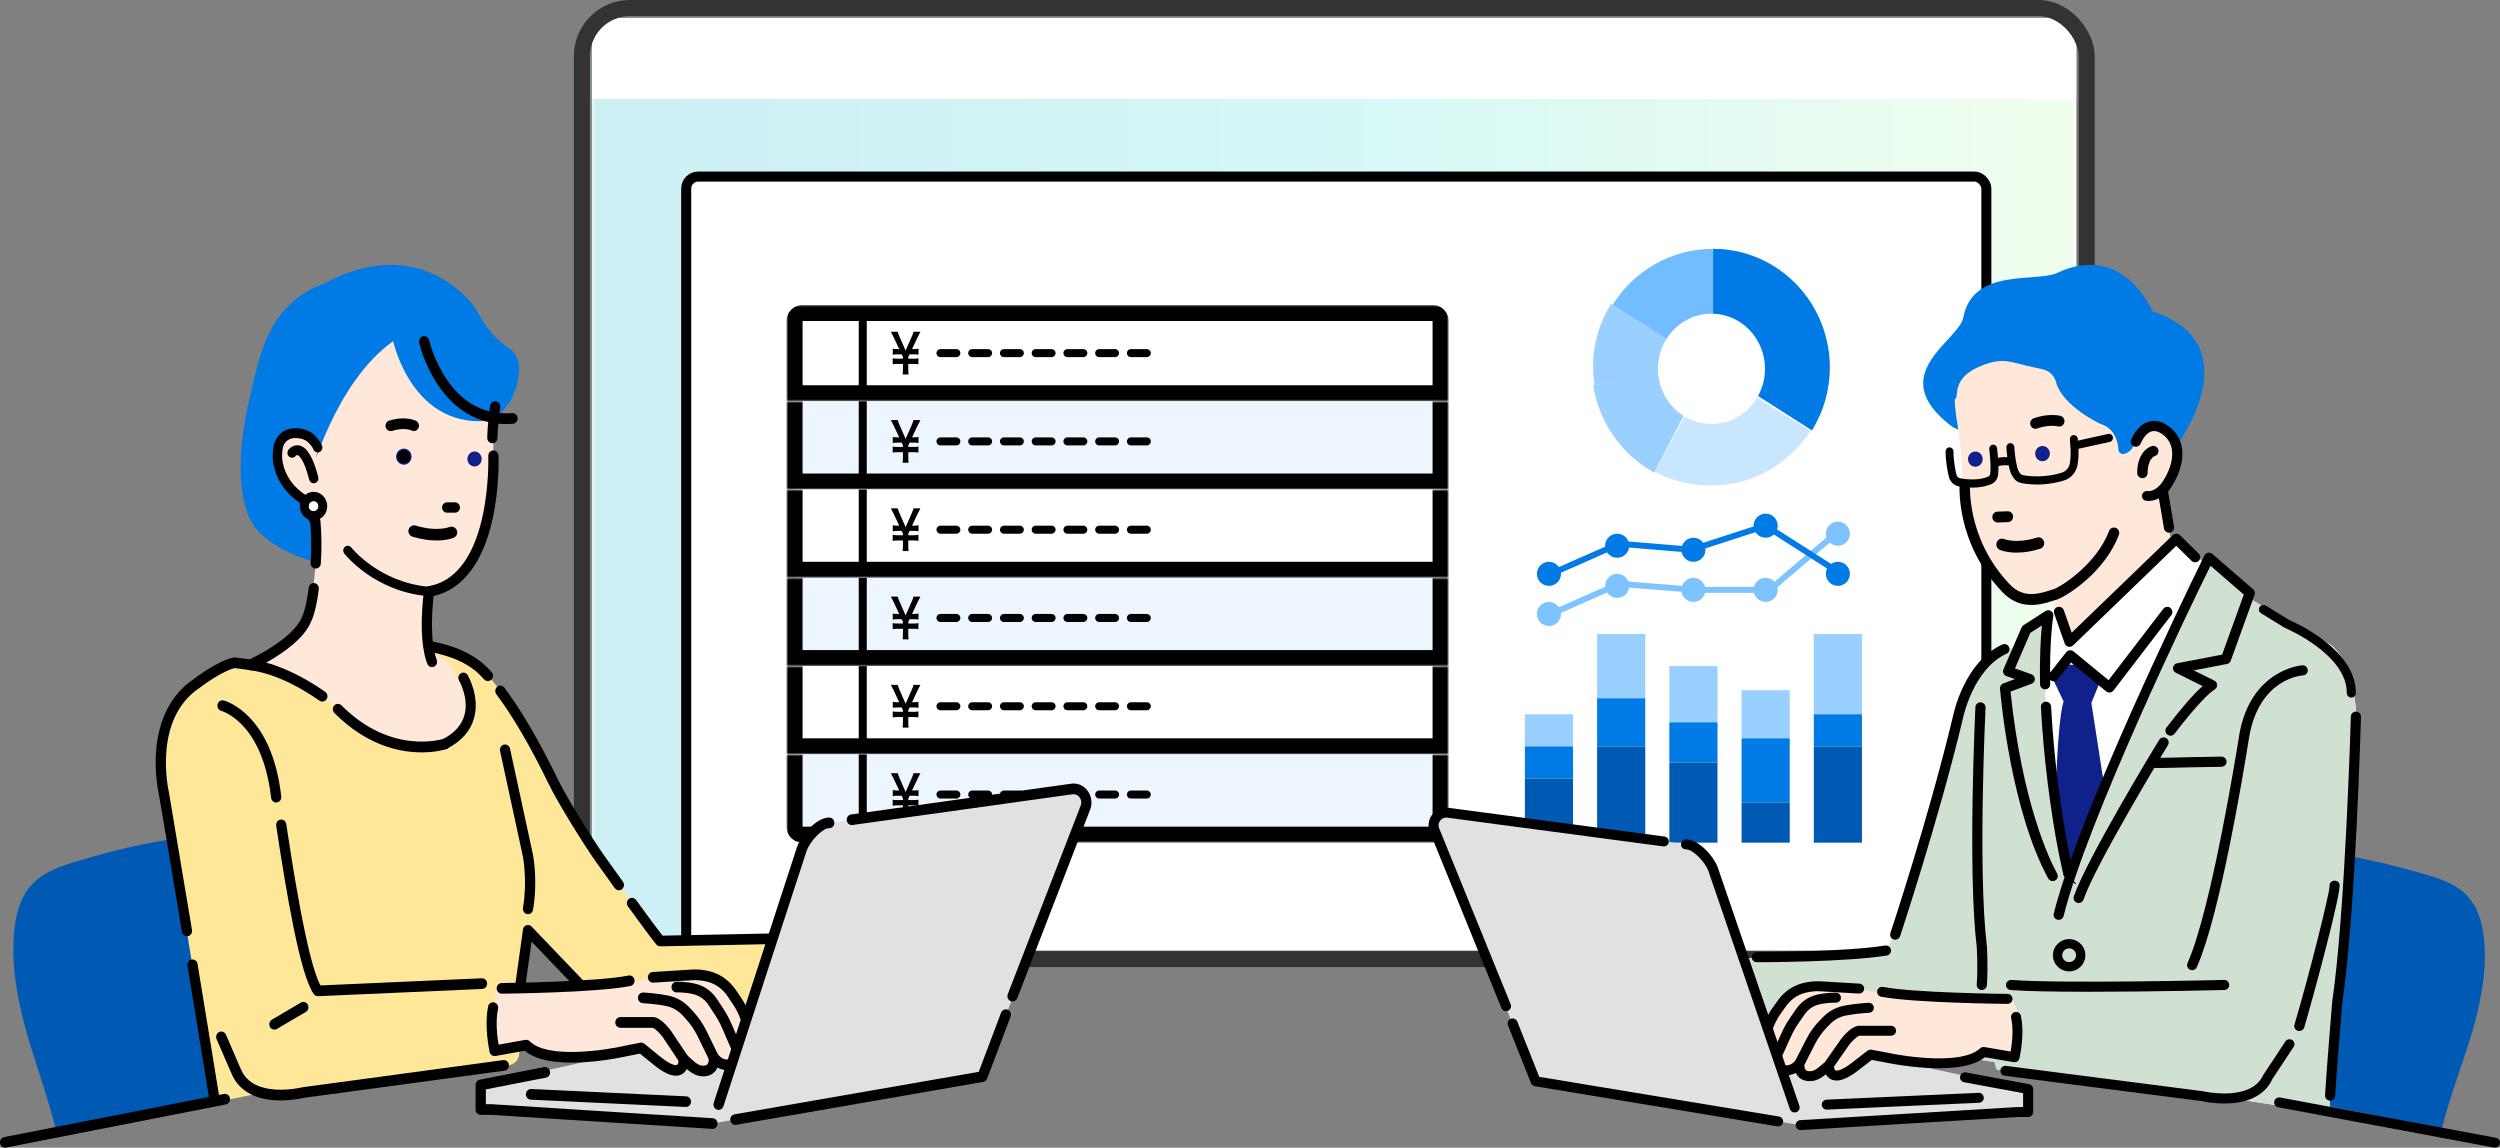 <svg width="623" height="286" viewBox="0 0 623 286" fill="none" xmlns="http://www.w3.org/2000/svg">
<rect x="0" y="0" width="623" height="286" fill="#808080" stroke="none"/>
<g clip-path="url(#clip0_7050_154507)">
<rect x="147.504" y="4.461" width="369.919" height="232.304" fill="white"/>
<mask id="mask0_7050_154507" style="mask-type:alpha" maskUnits="userSpaceOnUse" x="147" y="4" width="371" height="233">
<path d="M517.423 4.461H147.504V236.765H517.423V4.461Z" fill="white"/>
</mask>
<g mask="url(#mask0_7050_154507)">
<path opacity="0.3" d="M517.02 4.461H147.102V236.765H517.02V4.461Z" fill="url(#paint0_linear_7050_154507)"/>
<rect x="171" y="44" width="324" height="236" rx="3" fill="white" stroke="black" stroke-width="2.5" stroke-miterlimit="10"/>
<path fill-rule="evenodd" clip-rule="evenodd" d="M401.85 75.998C407.082 67.595 416.353 62 426.904 62V78.171C426.77 78.166 426.635 78.164 426.5 78.164C421.777 78.164 417.628 80.694 415.258 84.51L401.85 75.998Z" fill="#71BDFF"/>
<path fill-rule="evenodd" clip-rule="evenodd" d="M397 91.277C397 85.556 398.645 80.242 401.465 75.742L415.29 84.462C413.945 86.607 413.164 89.163 413.164 91.907C413.164 92.4 413.19 92.887 413.239 93.367L397.363 95.948C397.128 94.426 397 92.862 397 91.277Z" fill="#9AD0FF"/>
<path fill-rule="evenodd" clip-rule="evenodd" d="M413.226 93.234L397 95.932C398.493 105.407 404.247 113.395 412.208 117.766L419.563 103.64C416.073 101.445 413.638 97.644 413.226 93.234Z" fill="#9AD0FF"/>
<path fill-rule="evenodd" clip-rule="evenodd" d="M440.609 65.49C448.465 69.76 454.143 77.564 455.616 86.82H455.637C455.872 88.359 456 89.941 456 91.545C456 97.311 454.356 102.708 451.539 107.26L438.1 98.687C439.205 96.686 439.836 94.371 439.836 91.904C439.836 84.455 434.082 78.391 426.904 78.171V62C431.857 62 436.532 63.257 440.609 65.49Z" fill="#007AE4"/>
<path fill-rule="evenodd" clip-rule="evenodd" d="M437.849 99.121C435.499 103.035 431.295 105.643 426.499 105.643C424.058 105.643 421.769 104.967 419.801 103.786L412.355 117.562C416.481 119.761 421.212 120.999 426.223 120.999C436.721 120.999 445.944 115.555 451.15 107.38L437.849 99.121Z" fill="#C9E6FF"/>
<path d="M386.5 153L403.5 145.5L422.5 147H441L458 132.5" stroke="#7DC3FF" stroke-width="1.5"/>
<path d="M386.5 143L403.5 135.5L421.5 137L440 131L458 142.5" stroke="#007AE4" stroke-width="1.5"/>
<path d="M386 156C387.657 156 389 154.657 389 153C389 151.343 387.657 150 386 150C384.343 150 383 151.343 383 153C383 154.657 384.343 156 386 156Z" fill="#7DC3FF"/>
<path d="M386 146C387.657 146 389 144.657 389 143C389 141.343 387.657 140 386 140C384.343 140 383 141.343 383 143C383 144.657 384.343 146 386 146Z" fill="#007AE4"/>
<path d="M403 149C404.657 149 406 147.657 406 146C406 144.343 404.657 143 403 143C401.343 143 400 144.343 400 146C400 147.657 401.343 149 403 149Z" fill="#7DC3FF"/>
<path d="M403 139C404.657 139 406 137.657 406 136C406 134.343 404.657 133 403 133C401.343 133 400 134.343 400 136C400 137.657 401.343 139 403 139Z" fill="#007AE4"/>
<path d="M422 150C423.657 150 425 148.657 425 147C425 145.343 423.657 144 422 144C420.343 144 419 145.343 419 147C419 148.657 420.343 150 422 150Z" fill="#7DC3FF"/>
<path d="M422 140C423.657 140 425 138.657 425 137C425 135.343 423.657 134 422 134C420.343 134 419 135.343 419 137C419 138.657 420.343 140 422 140Z" fill="#007AE4"/>
<path d="M440 150C441.657 150 443 148.657 443 147C443 145.343 441.657 144 440 144C438.343 144 437 145.343 437 147C437 148.657 438.343 150 440 150Z" fill="#7DC3FF"/>
<path d="M440 134C441.657 134 443 132.657 443 131C443 129.343 441.657 128 440 128C438.343 128 437 129.343 437 131C437 132.657 438.343 134 440 134Z" fill="#007AE4"/>
<path d="M458 146C459.657 146 461 144.657 461 143C461 141.343 459.657 140 458 140C456.343 140 455 141.343 455 143C455 144.657 456.343 146 458 146Z" fill="#007AE4"/>
<path d="M458 136C459.657 136 461 134.657 461 133C461 131.343 459.657 130 458 130C456.343 130 455 131.343 455 133C455 134.657 456.343 136 458 136Z" fill="#7DC3FF"/>
<rect width="12" height="8" transform="translate(380 178)" fill="#9AD0FF"/>
<rect width="12" height="8" transform="translate(380 186)" fill="#007AE4"/>
<rect width="12" height="16" transform="translate(380 194)" fill="#005AB4"/>
<rect width="12" height="16" transform="translate(398 158)" fill="#9AD0FF"/>
<rect width="12" height="12" transform="translate(398 174)" fill="#007AE4"/>
<rect width="12" height="24" transform="translate(398 186)" fill="#005AB4"/>
<rect width="12" height="14" transform="translate(416 166)" fill="#9AD0FF"/>
<rect width="12" height="10" transform="translate(416 180)" fill="#007AE4"/>
<rect width="12" height="20" transform="translate(416 190)" fill="#005AB4"/>
<rect width="12" height="12" transform="translate(434 172)" fill="#9AD0FF"/>
<rect width="12" height="16" transform="translate(434 184)" fill="#007AE4"/>
<rect width="12" height="10" transform="translate(434 200)" fill="#005AB4"/>
<rect width="12" height="20" transform="translate(452 158)" fill="#9AD0FF"/>
<rect width="12" height="8" transform="translate(452 178)" fill="#007AE4"/>
<rect width="12" height="24" transform="translate(452 186)" fill="#005AB4"/>
<g clip-path="url(#clip1_7050_154507)">
<mask id="path-24-outside-1_7050_154507" maskUnits="userSpaceOnUse" x="196" y="76" width="165" height="24" fill="black">
<rect fill="white" x="196" y="76" width="165" height="24"/>
<path d="M198 80C198 78.895 198.895 78 200 78H357C358.105 78 359 78.895 359 80V98H198V80Z"/>
</mask>
<path d="M198 80C198 78.895 198.895 78 200 78H357C358.105 78 359 78.895 359 80V98H198V80Z" fill="white"/>
<path fill-rule="evenodd" clip-rule="evenodd" d="M214 98L214 78L216 78L216 98L214 98Z" fill="black"/>
<path d="M226.42 93.321H224.94C224.99 92.8 225.02 92.253 225.02 91.598V90.69H223.51C223.06 90.69 222.8 90.717 222.46 90.797V89.274C222.81 89.354 223.05 89.381 223.51 89.381H225.02V88.98L224.69 88.299H223.53C223.07 88.299 222.82 88.326 222.48 88.406V86.883C222.81 86.963 223.07 86.99 223.53 86.99H224.09L222.7 84.052C222.41 83.451 222.15 82.93 222 82.676H223.72C223.81 83.063 223.92 83.357 224.2 83.985L225.68 87.377L227.16 83.998C227.44 83.37 227.56 83.036 227.64 82.676H229.37C229.24 82.903 228.84 83.664 228.66 84.052L227.28 86.99H227.84C228.29 86.99 228.56 86.963 228.89 86.883V88.406C228.55 88.326 228.28 88.299 227.84 88.299H226.67L226.34 88.994V89.381H227.82C228.27 89.381 228.52 89.354 228.87 89.274V90.797C228.53 90.717 228.26 90.69 227.82 90.69H226.34V91.598C226.34 92.36 226.36 92.787 226.42 93.321Z" fill="black"/>
<path fill-rule="evenodd" clip-rule="evenodd" d="M233.369 88C233.369 87.448 233.817 87 234.369 87H238.324C238.876 87 239.324 87.448 239.324 88C239.324 88.552 238.876 89 238.324 89H234.369C233.817 89 233.369 88.552 233.369 88ZM241.278 88C241.278 87.448 241.726 87 242.278 87H246.233C246.785 87 247.233 87.448 247.233 88C247.233 88.552 246.785 89 246.233 89H242.278C241.726 89 241.278 88.552 241.278 88ZM249.187 88C249.187 87.448 249.635 87 250.187 87H254.142C254.694 87 255.142 87.448 255.142 88C255.142 88.552 254.694 89 254.142 89H250.187C249.635 89 249.187 88.552 249.187 88ZM257.096 88C257.096 87.448 257.544 87 258.096 87H262.051C262.603 87 263.051 87.448 263.051 88C263.051 88.552 262.603 89 262.051 89H258.096C257.544 89 257.096 88.552 257.096 88ZM265.006 88C265.006 87.448 265.453 87 266.006 87H269.96C270.512 87 270.96 87.448 270.96 88C270.96 88.552 270.512 89 269.96 89H266.006C265.453 89 265.006 88.552 265.006 88ZM272.915 88C272.915 87.448 273.362 87 273.915 87H277.869C278.421 87 278.869 87.448 278.869 88C278.869 88.552 278.421 89 277.869 89H273.915C273.362 89 272.915 88.552 272.915 88ZM280.824 88C280.824 87.448 281.271 87 281.824 87H285.778C286.331 87 286.778 87.448 286.778 88C286.778 88.552 286.331 89 285.778 89H281.824C281.271 89 280.824 88.552 280.824 88Z" fill="black"/>
</g>
<path d="M359 98V100H361V98H359ZM198 98H196V100H198V98ZM200 80H357V76H200V80ZM357 80V98H361V80H357ZM359 96H198V100H359V96ZM200 98V80H196V98H200ZM357 80H361C361 77.791 359.209 76 357 76V80ZM200 76C197.791 76 196 77.791 196 80H200V80V76Z" fill="black" mask="url(#path-24-outside-1_7050_154507)"/>
<g clip-path="url(#clip2_7050_154507)">
<mask id="path-29-outside-2_7050_154507" maskUnits="userSpaceOnUse" x="196" y="100" width="165" height="22" fill="black">
<rect fill="white" x="196" y="100" width="165" height="22"/>
<path d="M198 100H359V120H198V100Z"/>
</mask>
<path d="M198 100H359V120H198V100Z" fill="#EDF6FF"/>
<path fill-rule="evenodd" clip-rule="evenodd" d="M214 120L214 100L216 100L216 120L214 120Z" fill="black"/>
<path d="M226.42 115.321H224.94C224.99 114.8 225.02 114.253 225.02 113.598V112.69H223.51C223.06 112.69 222.8 112.717 222.46 112.797V111.274C222.81 111.354 223.05 111.381 223.51 111.381H225.02V110.98L224.69 110.299H223.53C223.07 110.299 222.82 110.326 222.48 110.406V108.883C222.81 108.963 223.07 108.99 223.53 108.99H224.09L222.7 106.052C222.41 105.45 222.15 104.93 222 104.676H223.72C223.81 105.063 223.92 105.357 224.2 105.985L225.68 109.377L227.16 105.998C227.44 105.37 227.56 105.036 227.64 104.676H229.37C229.24 104.903 228.84 105.664 228.66 106.052L227.28 108.99H227.84C228.29 108.99 228.56 108.963 228.89 108.883V110.406C228.55 110.326 228.28 110.299 227.84 110.299H226.67L226.34 110.994V111.381H227.82C228.27 111.381 228.52 111.354 228.87 111.274V112.797C228.53 112.717 228.26 112.69 227.82 112.69H226.34V113.598C226.34 114.36 226.36 114.787 226.42 115.321Z" fill="black"/>
<path fill-rule="evenodd" clip-rule="evenodd" d="M233.369 110C233.369 109.448 233.817 109 234.369 109H238.324C238.876 109 239.324 109.448 239.324 110C239.324 110.552 238.876 111 238.324 111H234.369C233.817 111 233.369 110.552 233.369 110ZM241.278 110C241.278 109.448 241.726 109 242.278 109H246.233C246.785 109 247.233 109.448 247.233 110C247.233 110.552 246.785 111 246.233 111H242.278C241.726 111 241.278 110.552 241.278 110ZM249.187 110C249.187 109.448 249.635 109 250.187 109H254.142C254.694 109 255.142 109.448 255.142 110C255.142 110.552 254.694 111 254.142 111H250.187C249.635 111 249.187 110.552 249.187 110ZM257.096 110C257.096 109.448 257.544 109 258.096 109H262.051C262.603 109 263.051 109.448 263.051 110C263.051 110.552 262.603 111 262.051 111H258.096C257.544 111 257.096 110.552 257.096 110ZM265.006 110C265.006 109.448 265.453 109 266.006 109H269.96C270.512 109 270.96 109.448 270.96 110C270.96 110.552 270.512 111 269.96 111H266.006C265.453 111 265.006 110.552 265.006 110ZM272.915 110C272.915 109.448 273.362 109 273.915 109H277.869C278.421 109 278.869 109.448 278.869 110C278.869 110.552 278.421 111 277.869 111H273.915C273.362 111 272.915 110.552 272.915 110ZM280.824 110C280.824 109.448 281.271 109 281.824 109H285.778C286.331 109 286.778 109.448 286.778 110C286.778 110.552 286.331 111 285.778 111H281.824C281.271 111 280.824 110.552 280.824 110Z" fill="black"/>
</g>
<path d="M359 120V122H361V120H359ZM198 120H196V122H198V120ZM357 100V120H361V100H357ZM359 118H198V122H359V118ZM200 120V100H196V120H200Z" fill="black" mask="url(#path-29-outside-2_7050_154507)"/>
<g clip-path="url(#clip3_7050_154507)">
<mask id="path-34-outside-3_7050_154507" maskUnits="userSpaceOnUse" x="196" y="122" width="165" height="22" fill="black">
<rect fill="white" x="196" y="122" width="165" height="22"/>
<path d="M198 122H359V142H198V122Z"/>
</mask>
<path d="M198 122H359V142H198V122Z" fill="white"/>
<path fill-rule="evenodd" clip-rule="evenodd" d="M214 142L214 122L216 122L216 142L214 142Z" fill="black"/>
<path d="M226.42 137.321H224.94C224.99 136.8 225.02 136.253 225.02 135.598V134.69H223.51C223.06 134.69 222.8 134.717 222.46 134.797V133.274C222.81 133.354 223.05 133.381 223.51 133.381H225.02V132.98L224.69 132.299H223.53C223.07 132.299 222.82 132.326 222.48 132.406V130.883C222.81 130.963 223.07 130.99 223.53 130.99H224.09L222.7 128.052C222.41 127.45 222.15 126.93 222 126.676H223.72C223.81 127.063 223.92 127.357 224.2 127.985L225.68 131.377L227.16 127.998C227.44 127.37 227.56 127.036 227.64 126.676H229.37C229.24 126.903 228.84 127.664 228.66 128.052L227.28 130.99H227.84C228.29 130.99 228.56 130.963 228.89 130.883V132.406C228.55 132.326 228.28 132.299 227.84 132.299H226.67L226.34 132.994V133.381H227.82C228.27 133.381 228.52 133.354 228.87 133.274V134.797C228.53 134.717 228.26 134.69 227.82 134.69H226.34V135.598C226.34 136.36 226.36 136.787 226.42 137.321Z" fill="black"/>
<path fill-rule="evenodd" clip-rule="evenodd" d="M233.369 132C233.369 131.448 233.817 131 234.369 131H238.324C238.876 131 239.324 131.448 239.324 132C239.324 132.552 238.876 133 238.324 133H234.369C233.817 133 233.369 132.552 233.369 132ZM241.278 132C241.278 131.448 241.726 131 242.278 131H246.233C246.785 131 247.233 131.448 247.233 132C247.233 132.552 246.785 133 246.233 133H242.278C241.726 133 241.278 132.552 241.278 132ZM249.187 132C249.187 131.448 249.635 131 250.187 131H254.142C254.694 131 255.142 131.448 255.142 132C255.142 132.552 254.694 133 254.142 133H250.187C249.635 133 249.187 132.552 249.187 132ZM257.096 132C257.096 131.448 257.544 131 258.096 131H262.051C262.603 131 263.051 131.448 263.051 132C263.051 132.552 262.603 133 262.051 133H258.096C257.544 133 257.096 132.552 257.096 132ZM265.006 132C265.006 131.448 265.453 131 266.006 131H269.96C270.512 131 270.96 131.448 270.96 132C270.96 132.552 270.512 133 269.96 133H266.006C265.453 133 265.006 132.552 265.006 132ZM272.915 132C272.915 131.448 273.362 131 273.915 131H277.869C278.421 131 278.869 131.448 278.869 132C278.869 132.552 278.421 133 277.869 133H273.915C273.362 133 272.915 132.552 272.915 132ZM280.824 132C280.824 131.448 281.271 131 281.824 131H285.778C286.331 131 286.778 131.448 286.778 132C286.778 132.552 286.331 133 285.778 133H281.824C281.271 133 280.824 132.552 280.824 132Z" fill="black"/>
</g>
<path d="M359 142V144H361V142H359ZM198 142H196V144H198V142ZM357 122V142H361V122H357ZM359 140H198V144H359V140ZM200 142V122H196V142H200Z" fill="black" mask="url(#path-34-outside-3_7050_154507)"/>
<g clip-path="url(#clip4_7050_154507)">
<mask id="path-39-outside-4_7050_154507" maskUnits="userSpaceOnUse" x="196" y="144" width="165" height="22" fill="black">
<rect fill="white" x="196" y="144" width="165" height="22"/>
<path d="M198 144H359V164H198V144Z"/>
</mask>
<path d="M198 144H359V164H198V144Z" fill="#EDF6FF"/>
<path fill-rule="evenodd" clip-rule="evenodd" d="M214 164L214 144L216 144L216 164L214 164Z" fill="black"/>
<path d="M226.42 159.321H224.94C224.99 158.8 225.02 158.253 225.02 157.598V156.69H223.51C223.06 156.69 222.8 156.717 222.46 156.797V155.274C222.81 155.354 223.05 155.381 223.51 155.381H225.02V154.98L224.69 154.299H223.53C223.07 154.299 222.82 154.326 222.48 154.406V152.883C222.81 152.963 223.07 152.99 223.53 152.99H224.09L222.7 150.052C222.41 149.45 222.15 148.93 222 148.676H223.72C223.81 149.063 223.92 149.357 224.2 149.985L225.68 153.377L227.16 149.998C227.44 149.37 227.56 149.036 227.64 148.676H229.37C229.24 148.903 228.84 149.664 228.66 150.052L227.28 152.99H227.84C228.29 152.99 228.56 152.963 228.89 152.883V154.406C228.55 154.326 228.28 154.299 227.84 154.299H226.67L226.34 154.994V155.381H227.82C228.27 155.381 228.52 155.354 228.87 155.274V156.797C228.53 156.717 228.26 156.69 227.82 156.69H226.34V157.598C226.34 158.36 226.36 158.787 226.42 159.321Z" fill="black"/>
<path fill-rule="evenodd" clip-rule="evenodd" d="M233.369 154C233.369 153.448 233.817 153 234.369 153H238.324C238.876 153 239.324 153.448 239.324 154C239.324 154.552 238.876 155 238.324 155H234.369C233.817 155 233.369 154.552 233.369 154ZM241.278 154C241.278 153.448 241.726 153 242.278 153H246.233C246.785 153 247.233 153.448 247.233 154C247.233 154.552 246.785 155 246.233 155H242.278C241.726 155 241.278 154.552 241.278 154ZM249.187 154C249.187 153.448 249.635 153 250.187 153H254.142C254.694 153 255.142 153.448 255.142 154C255.142 154.552 254.694 155 254.142 155H250.187C249.635 155 249.187 154.552 249.187 154ZM257.096 154C257.096 153.448 257.544 153 258.096 153H262.051C262.603 153 263.051 153.448 263.051 154C263.051 154.552 262.603 155 262.051 155H258.096C257.544 155 257.096 154.552 257.096 154ZM265.006 154C265.006 153.448 265.453 153 266.006 153H269.96C270.512 153 270.96 153.448 270.96 154C270.96 154.552 270.512 155 269.96 155H266.006C265.453 155 265.006 154.552 265.006 154ZM272.915 154C272.915 153.448 273.362 153 273.915 153H277.869C278.421 153 278.869 153.448 278.869 154C278.869 154.552 278.421 155 277.869 155H273.915C273.362 155 272.915 154.552 272.915 154ZM280.824 154C280.824 153.448 281.271 153 281.824 153H285.778C286.331 153 286.778 153.448 286.778 154C286.778 154.552 286.331 155 285.778 155H281.824C281.271 155 280.824 154.552 280.824 154Z" fill="black"/>
</g>
<path d="M359 164V166H361V164H359ZM198 164H196V166H198V164ZM357 144V164H361V144H357ZM359 162H198V166H359V162ZM200 164V144H196V164H200Z" fill="black" mask="url(#path-39-outside-4_7050_154507)"/>
<g clip-path="url(#clip5_7050_154507)">
<mask id="path-44-outside-5_7050_154507" maskUnits="userSpaceOnUse" x="196" y="166" width="165" height="22" fill="black">
<rect fill="white" x="196" y="166" width="165" height="22"/>
<path d="M198 166H359V186H198V166Z"/>
</mask>
<path d="M198 166H359V186H198V166Z" fill="white"/>
<path fill-rule="evenodd" clip-rule="evenodd" d="M214 186L214 166L216 166L216 186L214 186Z" fill="black"/>
<path d="M226.42 181.321H224.94C224.99 180.8 225.02 180.253 225.02 179.598V178.69H223.51C223.06 178.69 222.8 178.717 222.46 178.797V177.274C222.81 177.354 223.05 177.381 223.51 177.381H225.02V176.98L224.69 176.299H223.53C223.07 176.299 222.82 176.326 222.48 176.406V174.883C222.81 174.963 223.07 174.99 223.53 174.99H224.09L222.7 172.052C222.41 171.45 222.15 170.93 222 170.676H223.72C223.81 171.063 223.92 171.357 224.2 171.985L225.68 175.377L227.16 171.998C227.44 171.37 227.56 171.036 227.64 170.676H229.37C229.24 170.903 228.84 171.664 228.66 172.052L227.28 174.99H227.84C228.29 174.99 228.56 174.963 228.89 174.883V176.406C228.55 176.326 228.28 176.299 227.84 176.299H226.67L226.34 176.994V177.381H227.82C228.27 177.381 228.52 177.354 228.87 177.274V178.797C228.53 178.717 228.26 178.69 227.82 178.69H226.34V179.598C226.34 180.36 226.36 180.787 226.42 181.321Z" fill="black"/>
<path fill-rule="evenodd" clip-rule="evenodd" d="M233.369 176C233.369 175.448 233.817 175 234.369 175H238.324C238.876 175 239.324 175.448 239.324 176C239.324 176.552 238.876 177 238.324 177H234.369C233.817 177 233.369 176.552 233.369 176ZM241.278 176C241.278 175.448 241.726 175 242.278 175H246.233C246.785 175 247.233 175.448 247.233 176C247.233 176.552 246.785 177 246.233 177H242.278C241.726 177 241.278 176.552 241.278 176ZM249.187 176C249.187 175.448 249.635 175 250.187 175H254.142C254.694 175 255.142 175.448 255.142 176C255.142 176.552 254.694 177 254.142 177H250.187C249.635 177 249.187 176.552 249.187 176ZM257.096 176C257.096 175.448 257.544 175 258.096 175H262.051C262.603 175 263.051 175.448 263.051 176C263.051 176.552 262.603 177 262.051 177H258.096C257.544 177 257.096 176.552 257.096 176ZM265.006 176C265.006 175.448 265.453 175 266.006 175H269.96C270.512 175 270.96 175.448 270.96 176C270.96 176.552 270.512 177 269.96 177H266.006C265.453 177 265.006 176.552 265.006 176ZM272.915 176C272.915 175.448 273.362 175 273.915 175H277.869C278.421 175 278.869 175.448 278.869 176C278.869 176.552 278.421 177 277.869 177H273.915C273.362 177 272.915 176.552 272.915 176ZM280.824 176C280.824 175.448 281.271 175 281.824 175H285.778C286.331 175 286.778 175.448 286.778 176C286.778 176.552 286.331 177 285.778 177H281.824C281.271 177 280.824 176.552 280.824 176Z" fill="black"/>
</g>
<path d="M359 186V188H361V186H359ZM198 186H196V188H198V186ZM357 166V186H361V166H357ZM359 184H198V188H359V184ZM200 186V166H196V186H200Z" fill="black" mask="url(#path-44-outside-5_7050_154507)"/>
<g clip-path="url(#clip6_7050_154507)">
<mask id="path-49-outside-6_7050_154507" maskUnits="userSpaceOnUse" x="196" y="188" width="165" height="22" fill="black">
<rect fill="white" x="196" y="188" width="165" height="22"/>
<path d="M198 188H359V206C359 207.105 358.105 208 357 208H200C198.895 208 198 207.105 198 206V188Z"/>
</mask>
<path d="M198 188H359V206C359 207.105 358.105 208 357 208H200C198.895 208 198 207.105 198 206V188Z" fill="#EDF6FF"/>
<path fill-rule="evenodd" clip-rule="evenodd" d="M214 208L214 188L216 188L216 208L214 208Z" fill="black"/>
<path d="M226.42 203.321H224.94C224.99 202.8 225.02 202.253 225.02 201.598V200.69H223.51C223.06 200.69 222.8 200.717 222.46 200.797V199.274C222.81 199.354 223.05 199.381 223.51 199.381H225.02V198.98L224.69 198.299H223.53C223.07 198.299 222.82 198.326 222.48 198.406V196.883C222.81 196.963 223.07 196.99 223.53 196.99H224.09L222.7 194.052C222.41 193.45 222.15 192.93 222 192.676H223.72C223.81 193.063 223.92 193.357 224.2 193.985L225.68 197.377L227.16 193.998C227.44 193.37 227.56 193.036 227.64 192.676H229.37C229.24 192.903 228.84 193.664 228.66 194.052L227.28 196.99H227.84C228.29 196.99 228.56 196.963 228.89 196.883V198.406C228.55 198.326 228.28 198.299 227.84 198.299H226.67L226.34 198.994V199.381H227.82C228.27 199.381 228.52 199.354 228.87 199.274V200.797C228.53 200.717 228.26 200.69 227.82 200.69H226.34V201.598C226.34 202.36 226.36 202.787 226.42 203.321Z" fill="black"/>
<path fill-rule="evenodd" clip-rule="evenodd" d="M233.369 198C233.369 197.448 233.817 197 234.369 197H238.324C238.876 197 239.324 197.448 239.324 198C239.324 198.552 238.876 199 238.324 199H234.369C233.817 199 233.369 198.552 233.369 198ZM241.278 198C241.278 197.448 241.726 197 242.278 197H246.233C246.785 197 247.233 197.448 247.233 198C247.233 198.552 246.785 199 246.233 199H242.278C241.726 199 241.278 198.552 241.278 198ZM249.187 198C249.187 197.448 249.635 197 250.187 197H254.142C254.694 197 255.142 197.448 255.142 198C255.142 198.552 254.694 199 254.142 199H250.187C249.635 199 249.187 198.552 249.187 198ZM257.096 198C257.096 197.448 257.544 197 258.096 197H262.051C262.603 197 263.051 197.448 263.051 198C263.051 198.552 262.603 199 262.051 199H258.096C257.544 199 257.096 198.552 257.096 198ZM265.006 198C265.006 197.448 265.453 197 266.006 197H269.96C270.512 197 270.96 197.448 270.96 198C270.96 198.552 270.512 199 269.96 199H266.006C265.453 199 265.006 198.552 265.006 198ZM272.915 198C272.915 197.448 273.362 197 273.915 197H277.869C278.421 197 278.869 197.448 278.869 198C278.869 198.552 278.421 199 277.869 199H273.915C273.362 199 272.915 198.552 272.915 198ZM280.824 198C280.824 197.448 281.271 197 281.824 197H285.778C286.331 197 286.778 197.448 286.778 198C286.778 198.552 286.331 199 285.778 199H281.824C281.271 199 280.824 198.552 280.824 198Z" fill="black"/>
</g>
<path d="M198 188H359H198ZM361 206C361 208.209 359.209 210 357 210H200C197.791 210 196 208.209 196 206H200H357H361ZM200 210C197.791 210 196 208.209 196 206V188H200V206V210ZM361 188V206C361 208.209 359.209 210 357 210V206V188H361Z" fill="black" mask="url(#path-49-outside-6_7050_154507)"/>
<path d="M517.423 4.461H147.504V24.661H517.423V4.461Z" fill="white"/>
</g>
</g>
<rect x="145" y="2" width="375" height="237" rx="12" stroke="#333333" stroke-width="4"/>
<g clip-path="url(#clip7_7050_154507)">
<path d="M68.793 125.899C68.07 124.991 67.405 124.034 66.807 123.035C64.555 119.282 63.175 114.904 62.868 110.534C62.519 105.607 61.987 100.63 63.042 95.786C64.729 88.046 66.84 80.946 72.4 75.728C73.97 74.246 75.757 72.956 77.685 71.983C78.25 71.7 78.824 71.442 79.414 71.217C79.738 71.092 80.112 71.017 80.427 70.867C81.283 70.476 82.339 69.827 83.295 69.386C84.732 68.72 86.203 68.137 87.707 67.638C90.334 66.764 93.051 66.215 95.818 66.04C100.165 65.774 104.503 66.623 108.434 68.495C111.259 69.844 113.827 71.725 116.021 73.955C116.919 74.871 117.791 75.853 118.514 76.926C119.561 78.566 121.606 83.41 126.933 86.872C130.822 89.403 129.351 95.72 127.223 99.906C127.223 99.906 94.539 144.392 68.793 125.882V125.899Z" fill="#007AE4"/>
<path d="M98.162 82.098C98.162 82.098 75.741 113.5 85.406 136.23C89.162 145.061 68.469 138.602 63.383 131.145C63.383 131.145 55.255 121.981 64.064 92.127L98.162 82.098Z" fill="#007AE4"/>
<path d="M122.504 276.494L177.543 279.99L240.744 263.477L235.326 254.039H193.325L119.794 270.36V276.494H122.504Z" fill="#E1E1E1"/>
<path d="M62.636 227.939C61.904 222.763 60.99 217.611 59.877 212.5C59.669 211.543 59.303 210.719 58.347 210.403C58.081 210.311 57.791 210.286 57.533 210.17C57.367 210.087 57.043 209.721 56.802 209.504C55.505 208.339 53.669 207.648 51.973 207.582C51.275 207.557 50.494 207.665 49.896 208.073C40.214 209.263 30.624 211.235 21.25 214.015C17.186 215.222 12.765 216.362 9.349 219.1C5.884 221.88 4.305 226.142 3.715 230.553C2.601 238.892 3.989 247.315 6.1 255.363C8.244 263.528 12.092 273.524 14.202 282.646L64.306 272.267V271.327C64.339 260.89 64.073 238.285 62.627 227.964L62.636 227.939Z" fill="#005AB4"/>
<path d="M40.846 197.703C40.846 197.703 36.333 178.835 48.973 170.337C48.973 170.337 54.824 165.843 58.456 165.144L62.685 165.701C62.685 165.701 102.376 153.516 118.64 165.66C118.64 165.66 125.944 170.171 137.895 194.807C140.155 199.476 146.679 209.971 149.671 214.166C151.948 217.353 154.831 221.39 157.491 225.06C157.939 225.676 158.38 226.292 158.812 226.883C159.726 228.14 160.599 229.322 161.38 230.379C162.776 232.268 163.906 233.75 164.53 234.499L203.805 233.716L200.647 252.426L158.363 253.525C158.363 253.525 151.59 252.742 148.432 249.438L131.579 231.827L127.665 259.817L53.403 274.715C53.403 274.715 47.17 234.965 40.846 197.695V197.703Z" fill="#FFE79A"/>
<path d="M38.902 187.099C39.526 179.126 42.758 172.95 48.252 169.246C48.875 168.772 54.451 164.569 58.224 163.845C58.349 163.82 58.482 163.811 58.615 163.836L62.587 164.361C64.399 163.828 73.615 161.198 84.41 159.816C100.574 157.744 112.333 159.342 119.339 164.552C119.63 164.744 120.71 165.509 122.505 167.474C122.987 168.006 122.97 168.847 122.464 169.354C121.957 169.862 121.15 169.837 120.668 169.313C119.015 167.507 118.084 166.866 117.984 166.799C117.959 166.783 117.926 166.758 117.901 166.741C102.352 155.139 63.435 166.858 63.044 166.982C62.878 167.032 62.703 167.049 62.529 167.024L58.507 166.491C55.739 167.124 51.235 170.253 49.731 171.41C49.706 171.427 49.689 171.444 49.664 171.46C37.905 179.359 42.044 197.203 42.085 197.386C42.085 197.411 42.102 197.444 42.102 197.478C43.872 207.906 45.8 219.45 47.844 231.768C47.902 232.118 47.828 232.467 47.628 232.759C47.429 233.05 47.138 233.241 46.806 233.3C46.731 233.308 46.656 233.316 46.589 233.316C45.966 233.316 45.443 232.85 45.334 232.218C43.307 219.958 41.379 208.431 39.6 197.985C39.484 197.469 38.453 192.792 38.902 187.099Z" fill="black"/>
<path d="M53.477 275.314C52.937 275.314 52.455 274.906 52.363 274.332C52.338 274.19 50.028 259.875 46.853 240.624C46.745 239.983 47.161 239.376 47.776 239.259C48.391 239.151 48.973 239.575 49.081 240.224C52.255 259.475 54.566 273.791 54.59 273.941C54.69 274.582 54.283 275.189 53.668 275.297C53.602 275.306 53.543 275.314 53.477 275.314Z" fill="black"/>
<path d="M53.478 275.466C53.544 275.466 53.619 275.466 53.694 275.449C54.026 275.391 54.317 275.199 54.517 274.908C54.716 274.617 54.791 274.267 54.733 273.918C54.716 273.826 52.389 259.402 49.223 240.201C49.107 239.477 48.442 238.986 47.752 239.119C47.42 239.178 47.12 239.369 46.929 239.66C46.73 239.952 46.655 240.301 46.713 240.651C49.896 259.952 52.206 274.259 52.223 274.35C52.323 274.991 52.855 275.457 53.478 275.457V275.466ZM47.976 239.394C48.45 239.394 48.866 239.752 48.949 240.251C52.115 259.452 54.442 273.868 54.459 273.959C54.5 274.234 54.442 274.5 54.292 274.725C54.143 274.95 53.91 275.099 53.652 275.141C53.104 275.241 52.605 274.85 52.514 274.3C52.497 274.209 50.187 259.902 47.004 240.593C46.913 240.035 47.27 239.502 47.81 239.402C47.868 239.394 47.918 239.386 47.976 239.386V239.394Z" fill="black"/>
<path d="M130.317 231.634C130.383 231.134 130.715 230.726 131.173 230.568C131.621 230.41 132.137 230.535 132.469 230.893L149.323 248.504C151.965 251.267 157.774 252.116 158.406 252.2L199.567 251.126L202.277 235.071L164.547 235.828H164.539C164.165 235.828 163.816 235.662 163.575 235.379C162.553 234.164 160.168 230.959 156.478 225.874C156.054 225.292 156.162 224.451 156.727 224.01C157.284 223.569 158.082 223.685 158.506 224.268C161.747 228.737 163.965 231.734 165.112 233.165L203.781 232.391H203.789C204.171 232.391 204.529 232.557 204.77 232.857C205.019 233.157 205.119 233.556 205.052 233.956L201.894 252.666C201.786 253.29 201.279 253.748 200.673 253.764L158.389 254.863C158.331 254.863 158.273 254.863 158.215 254.863C157.924 254.83 150.985 254.006 147.527 250.394L132.469 234.655L128.92 260.023C128.829 260.672 128.289 261.163 127.666 261.163C127.607 261.163 127.541 261.163 127.483 261.147C127.15 261.097 126.851 260.914 126.652 260.622C126.452 260.339 126.361 259.99 126.411 259.64L130.325 231.65L130.317 231.634Z" fill="black"/>
<path d="M123.9 171.142C124.166 170.926 124.506 170.818 124.839 170.868C125.18 170.909 125.479 171.084 125.687 171.367C129.892 176.968 134.379 184.65 139.016 194.205C141.327 198.974 147.825 209.369 150.684 213.373C152.039 215.279 153.618 217.484 155.238 219.731C155.662 220.314 155.546 221.155 154.989 221.596C154.765 221.771 154.507 221.862 154.224 221.862C153.817 221.862 153.452 221.671 153.211 221.329C151.59 219.074 150.011 216.868 148.648 214.962C145.74 210.884 139.116 200.281 136.756 195.412C132.194 186.007 127.797 178.475 123.692 173.015C123.26 172.441 123.36 171.6 123.908 171.15L123.9 171.142Z" fill="black"/>
<path d="M185.828 253.864C185.28 252.266 184.524 250.751 183.576 249.37L182.263 247.439C180.95 245.516 179.064 244.076 176.886 243.444C174.559 242.769 172.598 242.936 172.598 242.936L156.85 244.401C149.636 245.866 130.132 246.215 125.86 246.273C125.603 245.325 125.428 244.759 125.428 244.759L79.206 246.914C74.693 240.78 68.826 198.633 68.826 198.633C66.566 178.658 55.438 175.828 55.438 175.828L54.382 256.186L58.895 267.039C62.51 275.529 75.599 272.233 75.599 272.233L127.09 265.225C127.597 264.043 127.855 262.595 127.946 261.005L131.121 260.439C136.988 266.34 156.177 261.854 156.177 261.854L159.792 261.146L163.856 264.451C170.629 269.877 170.404 263.976 170.404 263.976C172.665 266.115 173.712 266.939 175.332 266.898C178.349 266.823 177.85 263.502 177.85 263.502C179.529 265.674 181.432 265.441 182.271 265.158C184.067 264.551 183.493 261.146 183.493 261.146C184.848 262.536 186.452 261.804 186.452 261.804C188.039 261.18 186.834 256.785 185.837 253.856L185.828 253.864Z" fill="#FFE7D9"/>
<path d="M124.112 244.573L61.342 173.145L49.93 176.002L51.356 250.764C53.417 255.049 58.014 264.764 59.916 269.335C61.818 273.906 68.634 273.779 71.804 273.145C88.447 270.764 122.685 265.906 126.489 265.525C128.156 265.317 129.818 264.097 129.342 261.24C127.916 261.24 126.158 261.448 122.685 261.716C122.209 254.097 124.112 244.573 124.112 244.573Z" fill="#FFE79A"/>
<path d="M121.622 250.811C121.772 250.096 122.461 249.646 123.143 249.804C123.475 249.879 123.758 250.087 123.941 250.387C124.124 250.687 124.182 251.044 124.107 251.386C123.45 254.465 123.891 258.252 124.24 260.333L130.913 259.134C131.304 259.068 131.719 259.193 132.01 259.484C136.415 263.912 150.75 261.764 155.903 260.558C155.903 260.558 155.944 260.558 155.944 260.549L159.559 259.842C159.916 259.767 160.29 259.867 160.573 260.1L164.637 263.404C167.645 265.809 168.601 265.418 168.701 265.36C169.025 265.185 169.141 264.394 169.133 264.02C169.116 263.487 169.407 262.996 169.872 262.771C170.338 262.547 170.878 262.63 171.26 262.988C173.462 265.077 174.202 265.568 175.216 265.568C175.249 265.568 175.274 265.568 175.307 265.568C176.022 265.551 176.23 265.285 176.305 265.202C176.654 264.769 176.637 263.953 176.604 263.704C176.521 263.113 176.837 262.53 177.36 262.297C177.884 262.056 178.499 262.214 178.856 262.68C180.053 264.236 181.283 264.111 181.906 263.903C182.33 263.762 182.413 262.28 182.263 261.39C182.163 260.816 182.429 260.25 182.92 259.983C183.41 259.709 184.008 259.8 184.407 260.208C185.006 260.824 185.687 260.682 185.911 260.608C186.053 260.183 186.061 258.402 184.657 254.307C184.15 252.834 183.452 251.427 182.571 250.137L181.258 248.206C180.094 246.492 178.432 245.26 176.579 244.727C174.51 244.128 172.748 244.261 172.731 244.261L162.8 244.877C162.8 244.877 162.75 244.877 162.734 244.877C162.061 244.877 161.504 244.328 161.462 243.629C161.421 242.896 161.953 242.264 162.659 242.222L172.557 241.606C172.557 241.606 174.717 241.423 177.26 242.156C179.679 242.855 181.831 244.453 183.335 246.658L184.648 248.589C185.662 250.079 186.468 251.694 187.058 253.408C189.02 259.151 188.995 262.206 186.959 263.029C186.718 263.138 185.887 263.454 184.823 263.271C184.557 265.468 183.377 266.184 182.687 266.417C182.072 266.625 180.493 266.983 178.789 266.034C178.656 266.35 178.482 266.642 178.274 266.9C177.809 267.482 176.928 268.19 175.382 268.223H175.241C173.637 268.223 172.474 267.532 171.152 266.409C170.845 266.983 170.421 267.424 169.889 267.715C168.277 268.589 166.05 267.865 163.099 265.501L159.484 262.563L156.459 263.154C155.936 263.279 151.166 264.353 145.714 264.694C138.584 265.144 133.556 264.186 130.772 261.848L123.467 263.154C122.81 263.271 122.171 262.83 122.013 262.147C121.954 261.889 120.608 255.68 121.647 250.795L121.622 250.811Z" fill="black"/>
<path d="M125.022 244.969C125.254 244.969 148.682 244.719 156.618 243.105C157.308 242.972 157.973 243.438 158.106 244.153C158.239 244.869 157.79 245.568 157.1 245.71C148.914 247.374 126.019 247.616 125.047 247.624H125.038C124.34 247.624 123.775 247.033 123.767 246.309C123.767 245.577 124.324 244.977 125.03 244.969H125.022Z" fill="black"/>
<path d="M154.598 253.459H162.692C163.307 253.426 164.645 253.767 166.748 256.281C166.947 256.522 167.146 256.78 167.329 257.055L171.443 263.23C171.634 263.522 171.709 263.871 171.651 264.221C171.592 264.57 171.401 264.878 171.127 265.078C170.911 265.236 170.662 265.319 170.404 265.319C169.989 265.319 169.598 265.103 169.357 264.753L165.243 258.578C165.119 258.386 164.977 258.203 164.836 258.037C163.531 256.48 162.808 256.172 162.667 256.122H154.606C153.908 256.122 153.334 255.523 153.334 254.791C153.334 254.058 153.908 253.459 154.606 253.459H154.598Z" fill="black"/>
<path d="M159.385 247.675C159.634 247.433 159.966 247.317 160.315 247.334C160.905 247.367 163.964 247.558 166.598 248.116C168.601 248.54 170.412 249.572 171.85 251.112L172.631 251.945C174.036 253.451 175.216 255.165 176.13 257.046L178.98 262.914C179.138 263.23 179.163 263.588 179.055 263.93C178.947 264.271 178.723 264.537 178.424 264.704C178.249 264.795 178.05 264.845 177.85 264.845C177.368 264.845 176.936 264.562 176.712 264.121L173.861 258.253C173.063 256.614 172.041 255.116 170.811 253.801L170.03 252.968C168.958 251.82 167.595 251.037 166.099 250.721C163.44 250.155 160.216 249.989 160.182 249.989C159.484 249.955 158.944 249.331 158.977 248.599C158.994 248.241 159.143 247.916 159.393 247.683L159.385 247.675Z" fill="black"/>
<path d="M168.543 244.653C168.643 244.653 171.061 244.561 173.562 245.219C175.632 245.768 177.435 247.091 178.657 248.947L180.244 251.361C181.042 252.568 181.732 253.866 182.313 255.206L184.649 260.608C184.939 261.274 184.649 262.064 184.017 262.364C183.851 262.439 183.676 262.481 183.493 262.481C182.995 262.481 182.538 262.173 182.338 261.698L180.003 256.297C179.488 255.098 178.865 253.941 178.15 252.859L176.563 250.446C175.698 249.122 174.41 248.182 172.947 247.791C170.837 247.233 168.668 247.299 168.643 247.308C168.31 247.333 167.986 247.191 167.737 246.95C167.488 246.709 167.338 246.376 167.33 246.026C167.305 245.294 167.853 244.678 168.551 244.653H168.543Z" fill="black"/>
<path d="M107.171 162.098C104.337 155.357 106.905 147.4 106.905 147.4C124.074 143.913 122.952 113.584 122.952 113.584C122.886 105.552 122.969 104.712 122.969 104.712C102.791 107.633 97.979 85.019 97.979 85.019C83.295 95.406 77.054 119.535 77.054 119.535L78.575 129.947C79.746 143.347 76.364 154.358 76.364 154.358C73.954 160.484 62.361 165.702 62.361 165.702C72.832 167.017 82.921 175.481 82.921 175.481C95.519 188.349 109.73 186.434 109.73 186.434C124.348 183.197 111.667 165.045 111.667 165.045L107.171 162.107V162.098Z" fill="#FFE7D9"/>
<path d="M120.036 114.439C120.003 115.463 119.18 116.27 118.199 116.237C117.219 116.204 116.446 115.346 116.479 114.314C116.512 113.291 117.335 112.483 118.316 112.517C119.296 112.55 120.069 113.407 120.036 114.431V114.439Z" fill="#10218B"/>
<path d="M102.417 113.857C102.384 114.881 101.561 115.688 100.58 115.655C99.6 115.622 98.827 114.764 98.86 113.732C98.893 112.7 99.716 111.901 100.697 111.935C101.677 111.968 102.45 112.825 102.417 113.849V113.857Z" fill="black"/>
<path d="M100.64 115.803C101.13 115.803 101.596 115.611 101.953 115.262C102.327 114.896 102.543 114.396 102.56 113.864C102.576 113.331 102.393 112.815 102.044 112.424C101.695 112.033 101.213 111.808 100.706 111.791C100.199 111.766 99.701 111.966 99.327 112.332C98.953 112.698 98.737 113.198 98.72 113.73C98.704 114.263 98.886 114.779 99.235 115.17C99.584 115.561 100.066 115.786 100.573 115.803C100.598 115.803 100.615 115.803 100.64 115.803ZM100.64 112.082C100.64 112.082 100.673 112.082 100.69 112.082C101.13 112.099 101.529 112.291 101.828 112.623C102.127 112.956 102.285 113.389 102.269 113.847C102.244 114.771 101.512 115.503 100.631 115.503C100.615 115.503 100.598 115.503 100.582 115.503C100.141 115.487 99.742 115.295 99.443 114.962C99.144 114.629 98.986 114.196 99.003 113.739C99.019 113.281 99.202 112.856 99.518 112.549C99.825 112.249 100.216 112.082 100.64 112.082Z" fill="#10218B"/>
<path d="M110.528 125.566C110.761 125.325 111.068 125.184 111.401 125.184H113.395C113.719 125.184 114.027 125.317 114.259 125.558C114.492 125.799 114.625 126.124 114.625 126.465C114.625 126.807 114.5 127.131 114.268 127.381C114.035 127.622 113.727 127.764 113.395 127.764H111.401C111.076 127.764 110.761 127.631 110.528 127.389C110.295 127.148 110.162 126.823 110.162 126.482C110.162 126.141 110.287 125.816 110.52 125.566H110.528Z" fill="black"/>
<path d="M106.906 148.58C106.906 148.58 106.847 148.58 106.814 148.58C93.326 147.448 86.088 138.31 85.789 137.919C85.398 137.411 85.473 136.67 85.955 136.262C86.437 135.854 87.152 135.929 87.542 136.437C87.617 136.537 94.515 145.184 106.997 146.233C107.62 146.283 108.077 146.857 108.028 147.507C107.978 148.122 107.487 148.589 106.906 148.589V148.58Z" fill="black"/>
<path d="M75.026 123.227C75.641 122.869 76.414 123.102 76.755 123.743L79.697 129.294C79.78 129.452 79.838 129.635 79.855 129.818C80.154 133.247 80.187 136.818 79.946 140.447C79.904 141.138 79.348 141.687 78.674 141.687C78.641 141.687 78.616 141.687 78.583 141.687C78.242 141.662 77.935 141.504 77.71 141.237C77.486 140.971 77.378 140.63 77.403 140.272C77.627 136.885 77.602 133.547 77.336 130.343L74.528 125.041C74.187 124.4 74.411 123.593 75.026 123.235V123.227Z" fill="black"/>
<path d="M61.87 164.467C62.053 164.384 63.715 163.618 65.818 162.403C70.846 159.481 74.178 156.443 75.2 153.838C75.225 153.772 75.258 153.714 75.283 153.655C75.325 153.58 76.281 151.716 76.929 146.456C77.02 145.732 77.643 145.216 78.35 145.307C79.048 145.399 79.538 146.065 79.447 146.797C78.774 152.199 77.793 154.388 77.51 154.92C75.89 158.94 70.92 162.469 67.039 164.725C66.79 164.866 66.557 165.008 66.325 165.133C72.524 166.814 78.184 170.393 81.034 172.407C81.616 172.815 81.774 173.639 81.375 174.246C81.134 174.612 80.743 174.837 80.319 174.837C80.07 174.837 79.821 174.762 79.613 174.612C76.123 172.149 69.217 167.888 62.219 167.014C61.646 166.939 61.197 166.481 61.114 165.882C61.031 165.291 61.338 164.708 61.87 164.467Z" fill="black"/>
<path d="M83.288 175.806C83.52 175.548 83.836 175.407 84.177 175.398C84.509 175.398 84.842 175.523 85.083 175.765C90.285 180.975 96.136 183.971 102.468 184.662C107.139 185.17 110.338 184.179 110.471 184.138C111.136 183.921 111.851 184.312 112.067 185.003C112.275 185.702 111.909 186.451 111.244 186.668C110.986 186.751 108.651 187.492 105.069 187.492C99.618 187.492 91.424 185.794 83.338 177.687C83.097 177.438 82.955 177.113 82.947 176.755C82.947 176.397 83.063 176.064 83.304 175.806H83.288Z" fill="black"/>
<path d="M105.649 147.198C105.732 146.624 106.156 146.174 106.705 146.083C122.677 143.428 121.688 113.931 121.68 113.632C121.655 112.899 122.195 112.283 122.902 112.25C122.918 112.25 122.935 112.25 122.951 112.25C123.633 112.25 124.198 112.808 124.231 113.523C124.248 113.848 124.53 121.563 122.669 129.72C120.234 140.39 115.181 146.89 108.059 148.53C107.76 151.176 107.004 159.607 108.832 164.426C108.957 164.759 108.957 165.117 108.815 165.442C108.682 165.766 108.433 166.024 108.117 166.149C107.968 166.208 107.81 166.241 107.652 166.241C107.128 166.241 106.663 165.916 106.472 165.4C104.012 158.933 105.591 147.672 105.666 147.198H105.649Z" fill="black"/>
<path d="M105.41 83.803C106.091 83.629 106.781 84.078 106.939 84.794C106.947 84.844 108.102 89.779 111.277 94.482C115.424 100.624 120.942 103.47 127.632 102.954C128.346 102.905 128.945 103.454 128.995 104.186C129.019 104.544 128.911 104.885 128.687 105.152C128.463 105.418 128.155 105.584 127.814 105.609C127.249 105.651 126.693 105.676 126.144 105.676C119.296 105.676 113.421 102.314 109.149 95.955C105.717 90.845 104.504 85.626 104.454 85.401C104.296 84.686 104.72 83.97 105.401 83.803H105.41Z" fill="black"/>
<path d="M122.148 101.1C122.256 100.376 122.912 99.885 123.602 100.001C123.935 100.06 124.234 100.243 124.433 100.534C124.633 100.825 124.716 101.175 124.658 101.533C124.591 101.966 124.026 105.877 123.968 109.157C123.96 109.872 123.386 110.463 122.696 110.463H122.671C122.331 110.463 122.015 110.314 121.782 110.056C121.55 109.798 121.417 109.465 121.425 109.107C121.483 105.561 122.081 101.55 122.148 101.108V101.1Z" fill="black"/>
<path d="M124.615 187.149C124.54 186.799 124.598 186.45 124.781 186.15C124.964 185.85 125.247 185.642 125.579 185.559C126.269 185.401 126.95 185.85 127.1 186.566L132.817 212.991C132.867 213.258 134.072 219.583 132.826 226.724C132.718 227.357 132.194 227.815 131.579 227.815C131.504 227.815 131.429 227.815 131.346 227.79C131.014 227.723 130.723 227.532 130.532 227.24C130.341 226.949 130.266 226.591 130.324 226.241C131.446 219.8 130.374 213.782 130.324 213.532L124.615 187.14V187.149Z" fill="black"/>
<path d="M67.755 254.096L74.977 249.852C75.276 249.677 75.617 249.635 75.941 249.727C76.265 249.818 76.539 250.043 76.705 250.359C76.871 250.667 76.913 251.025 76.822 251.367C76.73 251.708 76.514 251.991 76.223 252.166L69.002 256.41C68.81 256.527 68.594 256.585 68.378 256.585C67.921 256.585 67.497 256.327 67.273 255.911C66.932 255.27 67.148 254.463 67.755 254.105V254.096Z" fill="black"/>
<path d="M199.791 211.593L177.544 279.983L244.817 268.28L270.538 201.131C271.186 199.233 270.131 197.244 268.394 196.703C267.962 196.57 267.504 196.553 267.064 196.62L206.647 205.068C204.079 205.051 200.689 209.08 199.799 211.601L199.791 211.593Z" fill="#E1E1E1"/>
<path d="M211.26 203.47C211.468 203.187 211.767 203.004 212.099 202.962L266.89 195.305C267.555 195.213 268.178 195.255 268.751 195.43C269.94 195.796 270.937 196.678 271.502 197.844C272.067 199.017 272.15 200.34 271.727 201.581C271.727 201.597 271.71 201.622 271.71 201.63L253.502 248.738C253.302 249.246 252.845 249.571 252.322 249.571C252.155 249.571 251.998 249.537 251.848 249.471C251.532 249.337 251.283 249.088 251.15 248.755C251.017 248.43 251.017 248.064 251.142 247.739L269.341 200.665C269.524 200.124 269.483 199.541 269.242 199.042C268.992 198.526 268.552 198.135 268.028 197.977C267.804 197.91 267.538 197.893 267.231 197.935L212.44 205.592C212.108 205.642 211.775 205.551 211.501 205.334C211.227 205.118 211.052 204.801 211.011 204.452C210.969 204.102 211.052 203.753 211.26 203.47Z" fill="black"/>
<path d="M182.214 278.228C182.414 277.937 182.705 277.745 183.037 277.687L243.903 267.1L249.471 252.36C249.728 251.678 250.468 251.345 251.124 251.611C251.773 251.878 252.097 252.652 251.839 253.334L246.005 268.773C245.839 269.206 245.473 269.522 245.033 269.597L183.461 280.309C183.395 280.317 183.32 280.325 183.253 280.325C182.63 280.325 182.106 279.859 181.998 279.218C181.94 278.869 182.023 278.519 182.223 278.228H182.214Z" fill="black"/>
<path d="M177.851 274.846L198.585 211.167C198.585 211.167 198.594 211.134 198.602 211.126C199.649 208.179 203.38 203.727 206.655 203.727C206.996 203.727 207.311 203.868 207.552 204.126C207.793 204.376 207.918 204.717 207.918 205.067C207.918 205.791 207.345 206.382 206.63 206.382C204.885 206.382 201.835 209.702 201.004 212.033L180.269 275.695C180.095 276.236 179.613 276.594 179.064 276.594C178.923 276.594 178.79 276.569 178.657 276.519C178.333 276.402 178.075 276.169 177.926 275.845C177.776 275.528 177.751 275.162 177.867 274.829L177.851 274.846Z" fill="black"/>
<path d="M1.031 283.363L55.813 272.61C56.146 272.543 56.486 272.618 56.769 272.818C57.051 273.017 57.243 273.317 57.301 273.667C57.359 274.016 57.301 274.366 57.101 274.665C56.91 274.957 56.619 275.156 56.287 275.223L1.496 285.976C1.413 285.993 1.338 286.001 1.264 286.001C0.657 286.001 0.125 285.543 0.017 284.919C-0.108 284.203 0.341 283.504 1.031 283.371V283.363Z" fill="black"/>
<path d="M131.471 271.721C131.72 271.479 132.044 271.371 132.385 271.379L170.978 273.202C171.319 273.219 171.635 273.369 171.859 273.635C172.092 273.893 172.208 274.234 172.192 274.592C172.159 275.308 171.602 275.857 170.92 275.857L132.269 274.034C131.57 274.001 131.022 273.377 131.055 272.644C131.072 272.287 131.221 271.962 131.471 271.721Z" fill="black"/>
<path d="M119.562 269.054L135.576 265.925C136.274 265.792 136.931 266.266 137.063 266.99C137.122 267.34 137.055 267.698 136.864 267.989C136.673 268.28 136.382 268.48 136.05 268.546L121.074 271.468V275.172H122.512C122.512 275.172 122.562 275.172 122.587 275.172L177.627 278.667C177.967 278.692 178.275 278.85 178.499 279.108C178.724 279.375 178.84 279.716 178.815 280.074C178.773 280.773 178.217 281.322 177.544 281.322L122.462 277.827H119.786C119.088 277.827 118.515 277.227 118.515 276.495V270.361C118.515 269.72 118.947 269.171 119.553 269.054H119.562Z" fill="black"/>
<path d="M96.958 104.834C101.055 103.528 103.615 104.843 103.715 104.901C104.338 105.234 104.587 106.033 104.271 106.69C103.956 107.34 103.199 107.606 102.576 107.281C102.501 107.248 100.731 106.407 97.706 107.381C97.582 107.423 97.457 107.439 97.332 107.439C96.767 107.439 96.285 107.065 96.119 106.499C95.911 105.8 96.293 105.051 96.958 104.834Z" fill="black"/>
<path d="M53.951 257.92C54.068 257.587 54.309 257.32 54.616 257.179C54.923 257.029 55.273 257.021 55.588 257.146C55.904 257.27 56.162 257.52 56.303 257.845L60.059 266.517C63.209 273.925 75.184 270.995 75.301 270.962C75.342 270.953 75.392 270.945 75.433 270.937L125.387 264.178C126.086 264.087 126.717 264.603 126.809 265.327C126.85 265.677 126.759 266.026 126.551 266.309C126.343 266.592 126.044 266.767 125.712 266.817L75.824 273.567C75.367 273.675 72.957 274.224 69.974 274.224C69.483 274.224 68.993 274.208 68.519 274.183C63.142 273.841 59.411 271.569 57.732 267.616L53.976 258.952C53.835 258.627 53.826 258.269 53.943 257.936L53.951 257.92Z" fill="black"/>
<path d="M69.051 204.788C69.25 204.497 69.549 204.313 69.882 204.255C70.58 204.139 71.228 204.638 71.336 205.362C72.624 213.852 76.513 239.619 79.871 245.57L120.068 243.789C120.068 243.789 120.102 243.789 120.118 243.789C120.791 243.789 121.365 244.347 121.39 245.062C121.415 245.795 120.875 246.419 120.176 246.444L79.239 248.25H79.214C78.824 248.25 78.442 248.059 78.209 247.734C74.826 243.132 71.419 222.89 68.826 205.77C68.776 205.42 68.851 205.071 69.051 204.78V204.788Z" fill="black"/>
<path d="M54.209 175.529C54.375 174.821 55.065 174.389 55.738 174.555C56.228 174.68 67.755 177.851 70.09 198.492C70.131 198.841 70.04 199.191 69.824 199.474C69.616 199.757 69.309 199.932 68.976 199.973C68.926 199.973 68.876 199.982 68.827 199.982C68.187 199.982 67.638 199.474 67.564 198.808C66.948 193.382 65.228 185.858 60.5 180.822C57.757 177.901 55.231 177.169 55.131 177.144C54.458 176.96 54.042 176.245 54.209 175.537V175.529Z" fill="black"/>
<path d="M109.664 184.98C109.772 184.647 109.996 184.38 110.295 184.23C113.22 182.724 115.049 180.702 115.739 178.221C116.919 173.943 114.434 169.64 114.401 169.599C114.226 169.299 114.176 168.95 114.251 168.608C114.326 168.267 114.525 167.984 114.816 167.801C115.099 167.618 115.431 167.568 115.763 167.643C116.088 167.726 116.362 167.934 116.536 168.234C116.661 168.45 119.628 173.569 118.14 178.945C117.251 182.166 114.982 184.73 111.401 186.569C111.226 186.661 111.043 186.702 110.852 186.702C110.37 186.702 109.938 186.419 109.73 185.97C109.581 185.654 109.564 185.304 109.672 184.971L109.664 184.98Z" fill="black"/>
<path d="M79.156 111.508C79.156 111.508 79.14 111.025 77.893 109.618C77.195 108.828 76.256 108.328 75.25 108.104C73.58 107.721 70.73 107.662 69.533 110.65C69.167 111.566 69.059 113.638 69.175 114.62C69.499 117.367 71.162 122.477 77.652 125.565L79.156 111.508Z" fill="#FFE7D9"/>
<path d="M68.454 110.187C69.576 107.382 72.219 106.167 75.501 106.924C76.798 107.224 77.928 107.873 78.751 108.805C79.79 109.979 80.305 110.852 80.33 111.477C80.338 111.801 80.23 112.109 80.022 112.351C79.806 112.592 79.523 112.725 79.208 112.742C79.191 112.742 79.174 112.742 79.158 112.742C78.618 112.742 78.152 112.359 78.036 111.835C78.028 111.818 78.019 111.801 78.019 111.785C77.969 111.668 77.753 111.269 77.039 110.47C76.54 109.904 75.834 109.504 74.994 109.313C73.74 109.03 71.512 108.88 70.606 111.135C70.349 111.776 70.233 113.624 70.332 114.49C70.573 116.487 71.803 121.464 78.136 124.477C78.418 124.61 78.634 124.852 78.742 125.16C78.85 125.468 78.842 125.792 78.709 126.092C78.518 126.533 78.094 126.808 77.645 126.808C77.587 126.808 77.529 126.808 77.471 126.799C77.363 126.783 77.263 126.749 77.163 126.699C69.759 123.179 68.296 117.203 68.014 114.798C67.881 113.666 67.98 111.368 68.446 110.203L68.454 110.187Z" fill="black"/>
<path d="M71.886 112.068C72.285 111.544 73.315 110.736 74.612 111.019C76.523 111.436 78.061 114.016 79.316 118.901C79.399 119.218 79.357 119.542 79.199 119.825C79.041 120.108 78.792 120.308 78.493 120.391C78.393 120.416 78.293 120.433 78.185 120.433C78.127 120.433 78.069 120.433 78.011 120.424C77.554 120.349 77.18 120 77.055 119.534C75.617 113.916 74.279 113.441 74.138 113.408C73.914 113.35 73.698 113.608 73.698 113.608C73.507 113.866 73.224 114.024 72.916 114.057C72.609 114.091 72.31 113.999 72.061 113.791C71.562 113.367 71.479 112.601 71.886 112.068Z" fill="black"/>
<path d="M80.411 126.492C80.602 125.177 79.73 123.946 78.475 123.754C77.212 123.554 76.04 124.462 75.849 125.777C75.658 127.092 76.53 128.323 77.785 128.515C79.048 128.715 80.22 127.807 80.411 126.492Z" fill="white"/>
<path d="M81.368 126.641C81.634 124.776 80.404 123.028 78.617 122.754C76.831 122.471 75.16 123.761 74.894 125.625C74.628 127.49 75.858 129.237 77.645 129.512C79.432 129.787 81.102 128.505 81.368 126.641ZM79.457 126.341C79.349 127.107 78.667 127.631 77.936 127.515C77.205 127.398 76.698 126.682 76.814 125.925C76.93 125.167 77.603 124.635 78.335 124.751C79.066 124.868 79.573 125.584 79.457 126.341Z" fill="black"/>
<path d="M78.134 129.706C78.857 129.706 79.563 129.465 80.162 129.007C80.893 128.441 81.375 127.609 81.508 126.668C81.79 124.721 80.502 122.898 78.641 122.607C77.735 122.465 76.838 122.698 76.106 123.264C75.375 123.83 74.893 124.663 74.76 125.603C74.477 127.551 75.766 129.373 77.627 129.665C77.802 129.69 77.968 129.706 78.142 129.706H78.134ZM78.126 122.865C78.284 122.865 78.442 122.873 78.591 122.898C80.295 123.164 81.475 124.837 81.217 126.618C81.093 127.484 80.652 128.241 79.979 128.766C79.306 129.282 78.483 129.498 77.652 129.373C75.948 129.107 74.768 127.434 75.026 125.653C75.15 124.787 75.591 124.03 76.264 123.506C76.813 123.081 77.453 122.865 78.117 122.865H78.126ZM78.126 127.684C78.849 127.684 79.48 127.134 79.588 126.369C79.647 125.961 79.547 125.553 79.314 125.22C79.081 124.887 78.732 124.671 78.342 124.604C77.527 124.479 76.779 125.062 76.655 125.903C76.597 126.31 76.696 126.718 76.929 127.051C77.162 127.384 77.511 127.601 77.901 127.667C77.976 127.675 78.051 127.684 78.126 127.684ZM78.126 124.887C78.184 124.887 78.242 124.887 78.308 124.904C78.965 125.004 79.414 125.645 79.314 126.327C79.264 126.66 79.098 126.951 78.84 127.143C78.583 127.343 78.267 127.426 77.951 127.376C77.635 127.326 77.361 127.151 77.17 126.885C76.979 126.618 76.904 126.286 76.946 125.961C76.995 125.628 77.162 125.337 77.419 125.145C77.627 124.987 77.876 124.904 78.126 124.904V124.887Z" fill="black"/>
<path d="M101.828 131.941C101.936 131.574 102.185 131.266 102.526 131.092C102.867 130.909 103.249 130.875 103.623 130.983C108.859 132.581 111.917 131.366 111.942 131.358C112.665 131.05 113.512 131.391 113.82 132.115C113.97 132.465 113.978 132.856 113.837 133.214C113.695 133.572 113.421 133.855 113.072 134.005C113.014 134.03 111.701 134.587 109.382 134.679C109.174 134.679 108.967 134.687 108.759 134.687C106.864 134.687 104.861 134.371 102.792 133.738C102.426 133.63 102.119 133.38 101.944 133.039C101.761 132.698 101.728 132.307 101.836 131.941H101.828Z" fill="black"/>
</g>
<g clip-path="url(#clip8_7050_154507)">
<path d="M560.999 230.125C561.715 225.286 562.619 220.479 563.701 215.705C563.905 214.815 564.263 214.038 565.199 213.747C565.459 213.666 565.744 213.642 565.996 213.528C566.159 213.455 566.477 213.108 566.713 212.905C567.983 211.813 569.79 211.174 571.458 211.109C572.142 211.085 572.907 211.19 573.501 211.562C583.009 212.671 592.418 214.516 601.624 217.113C605.621 218.238 609.951 219.306 613.305 221.863C616.707 224.461 618.254 228.434 618.832 232.553C619.93 240.337 618.555 248.203 616.487 255.721C614.387 263.343 610.61 272.682 608.535 281.194L559.346 271.5V270.618C559.314 260.867 559.574 239.771 560.999 230.125Z" fill="#005AB4"/>
<path d="M580.682 273.028C580.682 273.028 587.438 204.326 587.438 185.026C587.438 185.026 588.211 166.827 580.967 160.782L554.285 145.61L542.36 135.875L516.41 160.718L511.584 153.524L503.818 161.268C503.818 161.268 496.354 160.774 490.876 168.688C490.876 168.688 487.889 174.628 486.399 184.031C486.399 184.031 472.236 234.874 469.973 236.873L424.684 239.349L427.671 259.142L486.896 263.099L580.462 277.446L580.674 273.028H580.682Z" fill="white"/>
<path d="M580.682 273.028C580.682 273.028 587.438 204.326 587.438 185.026C587.438 185.026 588.211 166.827 580.967 160.782L554.285 145.61L542.36 135.875L516.41 160.718L511.584 153.524L503.818 161.268C503.818 161.268 496.354 160.774 490.876 168.688C490.876 168.688 487.889 174.628 486.399 184.031C486.399 184.031 472.236 235.618 469.973 236.873L424.684 239.349L427.671 259.142L486.896 263.099L580.462 277.446L580.674 273.028H580.682Z" fill="#D0E0D1"/>
<path d="M502.75 277.123L448.719 280.384L386.686 264.969L392.001 256.156H433.229L505.404 271.402V277.123H502.75Z" fill="#E1E1E1"/>
<path d="M493.952 272.661C493.708 272.435 493.382 272.321 493.057 272.337L455.174 274.037C454.841 274.053 454.531 274.199 454.311 274.441C454.084 274.684 453.97 275 453.986 275.332C454.018 275.995 454.564 276.513 455.231 276.513L493.171 274.814C493.854 274.781 494.392 274.199 494.359 273.519C494.343 273.187 494.204 272.88 493.952 272.661Z" fill="black"/>
<path d="M439.944 255.996C440.481 254.499 441.221 253.091 442.149 251.796L443.435 249.992C444.722 248.195 446.577 246.852 448.718 246.261C451.005 245.638 452.926 245.792 452.926 245.792L468.384 247.16C475.465 248.527 494.61 248.859 498.802 248.916C499.054 248.025 499.225 247.499 499.225 247.499L544.596 249.514C549.024 243.785 554.787 204.433 554.787 204.433C557.001 185.781 567.933 181.266 567.933 181.266L572.996 255.673L564.539 268.304C560.99 276.235 548.145 273.151 548.145 273.151L497.597 266.613C497.101 265.513 496.849 264.153 496.759 262.672L493.641 262.138C487.879 267.641 469.051 263.457 469.051 263.457L465.51 262.794L461.522 265.877C454.872 270.942 455.1 265.44 455.1 265.44C452.886 267.438 451.852 268.207 450.265 268.167C447.302 268.094 447.79 264.995 447.79 264.995C446.138 267.026 444.274 266.807 443.444 266.54C441.677 265.974 442.247 262.794 442.247 262.794C440.92 264.088 439.341 263.409 439.341 263.409C437.787 262.826 438.959 258.723 439.944 255.988V255.996Z" fill="#D0E0D1"/>
<path d="M501.376 248.938C497.184 248.881 475.467 248.533 468.385 247.166L452.928 245.798C452.928 245.798 451.007 245.644 448.72 246.267C446.579 246.858 444.731 248.201 443.437 249.998L442.151 251.802C441.223 253.097 440.482 254.505 439.945 256.002C438.96 258.737 437.78 262.84 439.343 263.423C439.343 263.423 440.922 264.11 442.249 262.808C442.249 262.808 441.679 265.988 443.445 266.554C444.276 266.821 446.14 267.04 447.792 265.009C447.792 265.009 447.304 268.108 450.266 268.181C451.854 268.221 452.887 267.452 455.101 265.454C455.101 265.454 454.882 270.956 461.524 265.891L465.512 262.808L469.053 263.471C469.053 263.471 487.888 267.655 493.643 262.152L496.761 262.686L503.118 263.73C503.118 263.73 504.575 253.923 501.376 248.954V248.938Z" fill="#FFE7D9"/>
<path d="M503.614 253.148C503.467 252.484 502.8 252.055 502.124 252.209C501.457 252.355 501.025 253.018 501.18 253.69C501.823 256.563 501.391 260.107 501.05 262.041L494.497 260.924C494.106 260.86 493.707 260.981 493.423 261.256C489.1 265.391 475.027 263.384 469.972 262.26L466.382 261.588C466.032 261.523 465.666 261.612 465.389 261.831L461.401 264.914C458.446 267.163 457.51 266.791 457.412 266.743C457.176 266.621 457.054 266.176 457.005 265.82L460.798 260.398C460.921 260.22 461.059 260.05 461.197 259.889C462.475 258.44 463.192 258.149 463.33 258.1H471.25C471.934 258.1 472.495 257.542 472.495 256.862C472.495 256.182 471.934 255.624 471.25 255.624H463.306C463.306 255.624 463.265 255.624 463.249 255.624C462.719 255.624 461.393 255.915 459.325 258.262C459.122 258.489 458.934 258.731 458.755 258.982L454.799 264.631C452.838 266.395 452.048 266.945 451.023 266.945C450.99 266.945 450.966 266.945 450.933 266.945C450.233 266.929 450.021 266.678 449.956 266.597C449.671 266.265 449.639 265.683 449.655 265.359L452.341 260.091C453.123 258.561 454.132 257.162 455.337 255.94L456.102 255.163C457.16 254.087 458.495 253.366 459.968 253.067C462.549 252.549 465.747 252.379 465.78 252.379C466.114 252.363 466.423 252.217 466.643 251.974C466.863 251.732 466.985 251.408 466.96 251.084C466.928 250.421 466.374 249.903 465.715 249.903C465.699 249.903 465.674 249.903 465.658 249.903C465.52 249.903 462.255 250.073 459.472 250.639C457.51 251.036 455.727 251.999 454.319 253.431L453.554 254.208C452.17 255.616 451.014 257.218 450.127 258.974L447.4 264.307C446.245 265.674 445.072 265.569 444.478 265.375C444.079 265.246 443.99 264.007 444.112 263.15L446.326 258.27C446.831 257.153 447.449 256.069 448.141 255.058L449.696 252.8C450.551 251.562 451.812 250.68 453.245 250.324C455.329 249.806 457.445 249.871 457.469 249.871C457.486 249.871 457.502 249.871 457.518 249.871C458.186 249.871 458.739 249.345 458.764 248.673C458.788 247.993 458.251 247.411 457.567 247.386C457.469 247.386 455.093 247.297 452.642 247.912C450.616 248.422 448.833 249.66 447.636 251.392L446.082 253.65C445.3 254.782 444.617 255.988 444.047 257.242L441.874 262.033C441.32 262.462 440.75 262.349 440.539 262.284C440.4 261.887 440.392 260.228 441.768 256.401C442.264 255.025 442.956 253.714 443.819 252.509L445.105 250.704C446.253 249.102 447.881 247.953 449.696 247.451C451.723 246.893 453.456 247.014 453.473 247.022L463.216 247.597C463.216 247.597 463.265 247.597 463.289 247.597C463.949 247.597 464.502 247.087 464.535 246.431C464.575 245.752 464.046 245.161 463.362 245.12L453.644 244.546C453.644 244.546 451.519 244.376 449.028 245.064C446.66 245.711 444.543 247.208 443.062 249.272L441.776 251.076C440.783 252.468 439.985 253.981 439.407 255.575C437.478 260.932 437.511 263.789 439.505 264.566C439.741 264.663 440.555 264.962 441.597 264.792C441.857 266.848 443.013 267.511 443.689 267.73C444.291 267.924 445.838 268.264 447.514 267.366C447.645 267.665 447.816 267.932 448.019 268.175C448.475 268.717 449.338 269.381 450.852 269.413C450.901 269.413 450.941 269.413 450.99 269.413C452.561 269.413 453.709 268.766 455.003 267.714C455.304 268.256 455.719 268.66 456.24 268.936C457.827 269.753 460.009 269.081 462.907 266.872L466.456 264.129L469.427 264.679C470.184 264.849 488.067 268.709 494.644 263.465L501.815 264.687C502.474 264.8 503.093 264.388 503.239 263.748C503.377 263.133 504.598 257.631 503.597 253.148H503.614Z" fill="black"/>
<path d="M468.793 248.38C476.835 249.934 499.309 250.152 500.261 250.169H500.27C500.953 250.169 501.507 249.618 501.515 248.939C501.515 248.251 500.97 247.692 500.278 247.684C499.325 247.676 476.933 247.425 469.265 245.945C468.582 245.815 467.93 246.252 467.8 246.924C467.67 247.595 468.109 248.251 468.785 248.38H468.793Z" fill="black"/>
<path d="M426.881 216.522L448.72 280.385L382.682 269.461L357.441 206.755C356.806 204.983 357.84 203.122 359.541 202.62C359.964 202.499 360.412 202.483 360.851 202.539L420.157 210.421C422.681 210.405 426.002 214.168 426.881 216.522Z" fill="#E1E1E1"/>
<path d="M415.622 208.942C415.418 208.675 415.125 208.513 414.8 208.465L361.012 201.312C360.361 201.223 359.743 201.263 359.181 201.433C358.017 201.781 357.032 202.598 356.479 203.683C355.917 204.775 355.844 206.013 356.259 207.17L356.275 207.219L374.15 251.207C374.345 251.677 374.793 251.984 375.306 251.984C375.469 251.984 375.623 251.952 375.77 251.895C376.079 251.774 376.323 251.531 376.453 251.232C376.584 250.924 376.584 250.592 376.462 250.285L358.603 206.321C358.424 205.811 358.465 205.277 358.701 204.799C358.945 204.322 359.376 203.958 359.889 203.804C360.109 203.739 360.369 203.723 360.671 203.763L414.458 210.917C414.784 210.965 415.109 210.876 415.378 210.682C415.646 210.48 415.817 210.189 415.858 209.857C415.899 209.525 415.817 209.201 415.614 208.942H415.622Z" fill="black"/>
<path d="M443.323 278.24L383.578 268.351L378.108 254.587C377.986 254.279 377.75 254.037 377.44 253.907C377.139 253.778 376.797 253.77 376.488 253.891C376.179 254.012 375.934 254.247 375.804 254.554C375.674 254.862 375.666 255.194 375.788 255.501L381.518 269.913C381.681 270.318 382.047 270.609 382.471 270.682L442.908 280.684C442.973 280.692 443.047 280.7 443.112 280.7C443.722 280.7 444.243 280.263 444.341 279.664C444.455 278.993 443.991 278.345 443.315 278.24H443.323Z" fill="black"/>
<path d="M448.411 275.583L428.054 216.131C428.054 216.131 428.046 216.098 428.037 216.09C427.012 213.339 423.349 209.18 420.134 209.18C419.8 209.18 419.491 209.309 419.255 209.552C419.019 209.787 418.896 210.102 418.896 210.434C418.896 211.114 419.458 211.664 420.166 211.664C421.876 211.664 424.871 214.763 425.693 216.94L446.043 276.385C446.213 276.886 446.686 277.226 447.223 277.226C447.361 277.226 447.5 277.202 447.622 277.161C448.273 276.943 448.623 276.239 448.403 275.583H448.411Z" fill="black"/>
<path d="M622.781 284.057C622.593 283.782 622.308 283.596 621.983 283.539L568.204 273.497C567.878 273.432 567.544 273.497 567.267 273.691C566.991 273.877 566.803 274.16 566.747 274.484C566.69 274.808 566.755 275.14 566.942 275.415C567.129 275.69 567.414 275.876 567.74 275.933L621.519 285.975C621.6 285.991 621.674 285.999 621.755 285.999C622.357 285.999 622.87 285.57 622.976 284.988C623.033 284.664 622.968 284.332 622.781 284.057Z" fill="black"/>
<path d="M571.711 259.783C571.589 259.476 571.361 259.225 571.06 259.087C570.759 258.95 570.417 258.942 570.108 259.055C569.799 259.168 569.546 259.403 569.424 259.686L564.052 267.803C560.983 274.681 549.205 271.978 549.083 271.954C549.042 271.946 548.993 271.938 548.953 271.93L499.911 265.618C499.227 265.529 498.6 266.014 498.511 266.686C498.421 267.366 498.909 267.989 499.585 268.078L548.554 274.382C549.001 274.487 551.37 274.988 554.3 274.988C554.789 274.988 555.269 274.972 555.725 274.948C560.999 274.632 564.662 272.512 566.307 268.838L571.671 260.73C571.809 260.431 571.817 260.091 571.703 259.783H571.711Z" fill="black"/>
<path d="M506.967 160.033C506.967 160.033 506.585 204.767 515.433 217.779L549.302 147.79L544.687 140.523L518.127 162.526L506.967 160.042V160.033Z" fill="white"/>
<path d="M524.354 195.731L521.171 175.169L523.508 169.391C523.776 168.93 523.898 169.763 523.508 169.391L519.877 165.96C519.657 165.758 519.373 165.645 519.08 165.645H513.886C513.528 165.645 513.186 165.806 512.967 166.09L511.623 167.813C511.355 168.161 511.306 168.622 511.493 169.019L514.244 174.772C512.56 180.429 512.234 200.352 512.185 201.339C512.185 201.493 512.69 205.854 512.747 206L516.459 219.595C516.621 220.023 517.012 220.315 517.468 220.347C517.492 220.347 515.425 217.774 515.449 217.774C515.881 217.774 517.411 214.95 517.614 214.569L524.362 195.731C524.395 195.974 524.476 195.512 524.362 195.731H524.354Z" fill="#10218B"/>
<path d="M515.629 234.023C513.399 234.023 511.584 235.828 511.584 238.045C511.584 240.262 513.399 242.067 515.629 242.067C517.86 242.067 519.675 240.262 519.675 238.045C519.675 235.828 517.86 234.023 515.629 234.023ZM515.629 239.761C514.677 239.761 513.904 238.992 513.904 238.045C513.904 237.098 514.677 236.33 515.629 236.33C516.582 236.33 517.355 237.098 517.355 238.045C517.355 238.992 516.582 239.761 515.629 239.761Z" fill="black"/>
<path d="M550.466 138.98C550.466 138.98 520.83 196.337 514.285 222.742C514.285 222.742 542.384 176.479 551.24 170.742L542.774 166.534L554.707 164.236L560.649 147.793L550.474 138.98H550.466Z" fill="#D0E0D1"/>
<path d="M510.435 153.332C510.435 153.332 506.968 174.914 514.286 212.412L515.441 217.769L514.286 222.746C514.286 222.746 498.893 186.429 499.658 171.507L505.82 169.209L500.432 167.299L504.949 156.852L510.444 153.332H510.435Z" fill="#D0E0D1"/>
<path d="M512.602 68.023C507.441 70.442 491.642 66.591 489.257 79.117C488.126 85.065 469.184 93.351 486.571 106.412L540.106 130.955C540.106 130.955 534.831 124.312 541.864 111.809C541.864 111.809 561.839 86.004 536.362 77.564C536.362 77.564 529.28 60.206 512.61 68.023H512.602Z" fill="#007AE4"/>
<path d="M543.059 133.836L541.309 135.446C540.267 131.344 538.802 124.975 538.957 122.224C538.957 122.224 545.664 113.46 541.277 108.621C541.277 108.621 535.497 102.681 532.274 110.061L531.476 111.494C530.972 112.4 530.068 113.015 529.034 113.161C528.424 113.12 527.944 112.643 527.903 112.036C527.797 110.264 527.113 106.768 523.394 105.619C523.394 105.619 513.96 101.257 512.364 95.212C511.941 93.61 510.655 92.372 509.019 92.016C508.482 91.903 507.904 91.773 507.309 91.652C500.855 90.276 499.487 88.99 494.156 90.988C486.358 93.918 488.108 98.49 487.367 99.372C487.367 99.372 486.748 98.053 487.514 103.96C487.514 103.96 489.882 117.668 488.686 122.11C488.686 122.11 488.686 124.093 489.443 126.715C490.257 131.683 492.503 139.104 498.641 146.419C501.172 149.438 505.34 150.441 509.068 149.138C510.378 148.685 511.233 148.774 512.348 148.394C512.47 149.227 512.055 148.41 512.169 149.745L509.499 156.34L508.905 161.721L508.994 168.834L515.531 161.851L523.166 168.292L526.479 169.19L549.815 140.876L543.035 133.82L543.059 133.836Z" fill="#FFE7D9"/>
<path d="M516 159.5L513 152.5L511 151L510 154.5V171L516 164L526 171L549.5 140.5L542 134.5L516 159.5Z" fill="white"/>
<path d="M507.163 113.096C507.131 112.052 507.92 111.17 508.929 111.138C509.939 111.105 510.785 111.923 510.818 112.975C510.85 114.018 510.061 114.9 509.051 114.933C508.042 114.965 507.196 114.148 507.163 113.096Z" fill="#10218B"/>
<path d="M492.317 116.312C491.308 116.344 490.461 115.527 490.429 114.475C490.396 113.431 491.186 112.549 492.195 112.517C493.204 112.484 494.051 113.301 494.083 114.353C494.116 115.397 493.326 116.279 492.317 116.312Z" fill="#10218B"/>
<path d="M513.309 106.288C513.163 106.304 513.024 106.288 512.886 106.263C510.509 105.705 507.701 106.765 507.677 106.781C507.53 106.838 507.375 106.862 507.229 106.862C506.7 106.862 506.195 106.522 506.008 105.98C505.756 105.284 506.106 104.507 506.773 104.248C506.92 104.192 510.33 102.913 513.456 103.633C513.798 103.714 514.083 103.925 514.27 104.224C514.457 104.532 514.514 104.888 514.441 105.244C514.319 105.81 513.863 106.231 513.309 106.296V106.288Z" fill="black"/>
<path d="M500.398 130.113L497.834 130.202C497.834 130.202 497.81 130.202 497.793 130.202C497.093 130.202 496.515 129.619 496.491 128.891C496.467 128.147 497.036 127.523 497.753 127.499L500.317 127.41C500.317 127.41 500.341 127.41 500.357 127.41C501.057 127.41 501.635 127.985 501.66 128.721C501.668 129.085 501.546 129.425 501.31 129.692C501.074 129.959 500.748 130.105 500.398 130.121V130.113Z" fill="black"/>
<path d="M509.345 134.929C509.573 135.697 509.15 136.515 508.409 136.749C506.382 137.389 504.42 137.712 502.564 137.712C502.361 137.712 502.157 137.712 501.954 137.704C499.667 137.615 498.397 137.049 498.34 137.025C497.998 136.871 497.729 136.588 497.591 136.223C497.453 135.859 497.461 135.463 497.607 135.107C497.909 134.37 498.739 134.031 499.447 134.338C499.479 134.354 502.516 135.568 507.595 133.966C508.336 133.731 509.125 134.168 509.353 134.937L509.345 134.929Z" fill="black"/>
<path d="M490.948 120.323C490.94 120.469 489.808 133.991 500.797 145.595C504.305 149.301 508.278 147.982 511.778 146.817L511.859 146.792C513.52 146.242 522.4 140.699 525.591 132.316C525.721 131.976 525.965 131.717 526.283 131.571C526.6 131.425 526.958 131.417 527.284 131.555C527.951 131.83 528.285 132.615 528.016 133.311C524.451 142.714 514.903 148.629 512.665 149.374L512.583 149.398C510.785 149.997 508.742 150.677 506.56 150.749C506.438 150.749 506.308 150.749 506.186 150.749C503.394 150.749 501.017 149.681 498.949 147.496C487.13 135.01 488.319 120.776 488.36 120.129L490.956 120.323H490.948Z" fill="black"/>
<path d="M485.821 111.486C486.366 111.486 486.805 111.94 486.805 112.506C486.805 114.853 487.286 117.288 487.571 118.357C487.685 118.794 488.043 119.117 488.482 119.198C492.202 119.854 494.457 119.214 495.466 118.769C495.727 118.656 495.914 118.413 495.955 118.122C496.044 117.515 496.06 116.698 496.036 115.856C496.003 115.719 495.995 115.573 496.02 115.427C495.946 113.687 495.735 111.98 495.727 111.956C495.653 111.397 496.036 110.888 496.573 110.815C497.118 110.742 497.607 111.138 497.672 111.697C497.68 111.786 497.81 112.805 497.9 114.092C498.714 113.898 499.577 113.882 500.22 113.914C500.106 113.024 500.024 112.158 500 111.486C499.976 110.92 500.399 110.451 500.944 110.426C501.481 110.394 501.945 110.839 501.97 111.405C502.059 113.501 502.572 116.503 502.971 117.248C503.476 118.195 503.63 118.324 504.404 118.454C509.043 119.23 513.048 118.041 513.805 117.79C514.798 117.466 515.555 116.641 515.767 115.621C516.035 114.375 516.027 112.676 515.995 111.737C515.986 111.697 515.962 111.656 515.962 111.608L515.824 109.512C515.783 108.945 516.198 108.46 516.735 108.419C517.281 108.403 517.745 108.808 517.785 109.366L517.818 109.803L525.429 108.12C525.966 108.039 526.462 108.428 526.536 108.986C526.609 109.544 526.234 110.062 525.697 110.135L517.964 111.834C517.997 112.902 517.981 114.675 517.68 116.058C517.313 117.782 516.043 119.19 514.383 119.724C513.504 120.007 510.932 120.744 507.619 120.744C506.512 120.744 505.323 120.663 504.086 120.452C502.548 120.193 501.945 119.522 501.245 118.219C500.985 117.733 500.757 116.916 500.57 115.977C499.764 115.897 498.698 115.921 498.014 116.172C498.022 116.997 497.998 117.79 497.908 118.429C497.762 119.425 497.135 120.25 496.239 120.647C495.393 121.019 493.822 121.512 491.502 121.512C490.525 121.512 489.41 121.423 488.157 121.205C486.968 120.995 485.991 120.088 485.682 118.891C485.373 117.725 484.844 115.063 484.844 112.498C484.844 111.931 485.283 111.478 485.829 111.478L485.821 111.486Z" fill="black"/>
<path d="M570.425 154.473L564.646 150.921C564.117 150.597 563.417 150.759 563.091 151.285C562.766 151.811 562.929 152.499 563.458 152.83L569.31 156.423C569.359 156.456 569.416 156.48 569.465 156.504C569.62 156.569 584.89 163.034 584.816 172.696C584.816 173.311 585.313 173.821 585.932 173.829H585.94C586.558 173.829 587.063 173.336 587.071 172.721C587.153 161.861 571.85 155.088 570.425 154.481V154.473Z" fill="black"/>
<path d="M574.675 166.108C574.423 165.881 574.097 165.768 573.763 165.792C573.633 165.792 560.772 166.715 557.981 183.344V183.417C557.272 187.819 551.013 226.774 545.128 240.005C544.989 240.312 544.981 240.652 545.103 240.968C545.226 241.284 545.462 241.526 545.771 241.664C545.934 241.737 546.105 241.769 546.284 241.769C546.788 241.769 547.244 241.478 547.448 241.016C553.097 228.312 558.811 194.204 560.431 184.048L560.479 183.749C562.929 169.151 573.454 168.333 573.902 168.309C574.602 168.268 575.131 167.67 575.09 166.982C575.074 166.65 574.919 166.334 574.667 166.116L574.675 166.108Z" fill="black"/>
<path d="M588.024 177.726C587.788 177.483 587.479 177.338 587.137 177.33C586.811 177.313 586.494 177.427 586.241 177.661C585.989 177.896 585.842 178.22 585.826 178.584C585.769 180.591 584.394 227.921 581.195 249.552C581.195 249.576 581.195 249.608 581.186 249.633C581.121 250.401 579.624 268.544 579.404 272.962C579.388 273.302 579.502 273.618 579.729 273.868C579.957 274.119 580.267 274.265 580.609 274.281H580.666C581.341 274.281 581.895 273.755 581.927 273.084C582.131 268.932 583.539 251.809 583.702 249.883C587.015 227.468 588.341 179.11 588.358 178.624C588.366 178.285 588.244 177.969 588.016 177.726H588.024Z" fill="black"/>
<path d="M583.001 220.338C582.798 219.674 582.082 219.302 581.414 219.504C580.812 219.69 580.446 220.273 580.535 220.864C580.47 222.757 575.725 242.041 571.785 255.32C571.687 255.644 571.728 255.984 571.891 256.275C572.053 256.574 572.322 256.785 572.648 256.882C572.762 256.914 572.884 256.93 573.006 256.93C573.559 256.93 574.064 256.558 574.219 256.024C576.636 247.867 583.555 222.094 583.01 220.33L583.001 220.338Z" fill="black"/>
<path d="M555.09 244.498C554.846 244.28 554.545 244.174 554.219 244.199C553.82 244.207 514.025 245.178 501.262 244.199C501.229 244.199 501.205 244.199 501.172 244.199C500.513 244.199 499.951 244.7 499.903 245.364C499.846 246.06 500.375 246.667 501.067 246.715C504.884 247.007 511.477 247.152 520.659 247.152C536.255 247.152 554.122 246.723 554.284 246.715C554.626 246.707 554.935 246.57 555.172 246.327C555.408 246.084 555.53 245.761 555.522 245.429C555.513 245.073 555.359 244.741 555.09 244.506V244.498Z" fill="black"/>
<path d="M537.329 191.261C536.718 191.261 536.214 190.775 536.205 190.16C536.189 189.545 536.686 189.027 537.312 189.019L553.576 188.688C554.202 188.712 554.715 189.165 554.723 189.788C554.74 190.403 554.243 190.921 553.616 190.929L537.361 191.261H537.337H537.329Z" fill="black"/>
<path d="M537.329 191.396C536.645 191.396 536.075 190.845 536.059 190.157C536.043 189.462 536.604 188.887 537.304 188.871L553.559 188.539C554.284 188.563 554.837 189.097 554.854 189.777C554.87 190.473 554.308 191.048 553.608 191.064L537.345 191.396H537.321H537.329ZM553.559 188.822L537.304 189.154C536.759 189.162 536.328 189.615 536.336 190.157C536.344 190.692 536.792 191.12 537.321 191.12H537.345L553.6 190.789C554.145 190.781 554.577 190.327 554.569 189.785C554.561 189.259 554.121 188.847 553.551 188.822H553.559Z" fill="black"/>
<path d="M471.227 236.671C471.17 236.339 470.991 236.048 470.715 235.846C470.438 235.651 470.104 235.57 469.77 235.627C459.702 237.246 438.001 237.262 437.789 237.262C437.089 237.262 436.52 237.828 436.52 238.524C436.52 239.22 437.089 239.786 437.789 239.786C438.685 239.786 459.905 239.77 470.177 238.119C470.869 238.006 471.341 237.359 471.227 236.671Z" fill="black"/>
<path d="M500.659 161.242C500.366 160.611 499.609 160.336 498.974 160.619C495.042 162.407 491.681 166.025 489.255 171.074C487.358 175.031 486.675 178.486 486.65 178.624C480.716 203.515 471.177 232.258 471.095 232.493C470.859 233.149 471.209 233.869 471.869 234.104C472.007 234.152 472.145 234.176 472.292 234.176C472.829 234.176 473.309 233.836 473.488 233.335C473.57 233.1 483.215 204.001 489.133 179.158C489.157 179.037 491.632 166.737 500.032 162.909C500.341 162.772 500.577 162.521 500.691 162.205C500.813 161.89 500.797 161.55 500.659 161.242Z" fill="black"/>
<path d="M495.125 235.731C492.846 216.957 494.783 176.748 494.799 176.343C494.832 175.647 494.295 175.056 493.595 175.016C492.894 175 492.3 175.526 492.268 176.214C492.251 176.618 490.314 217.127 492.601 235.974C492.634 236.484 492.911 241.088 492.601 245.361C492.577 245.692 492.683 246.024 492.903 246.275C493.122 246.526 493.432 246.68 493.774 246.704C493.806 246.704 493.839 246.704 493.863 246.704C494.522 246.704 495.076 246.186 495.125 245.531C495.467 240.764 495.125 235.78 495.125 235.723V235.731Z" fill="black"/>
<path d="M518.005 224.88C517.883 224.88 517.769 224.864 517.647 224.823C517.053 224.629 516.735 223.99 516.931 223.407C519.926 214.465 537.459 185.56 538.208 184.411C538.542 183.894 539.242 183.74 539.763 184.08C540.284 184.411 540.438 185.107 540.096 185.625C539.917 185.9 521.977 215.437 519.063 224.111C518.909 224.581 518.469 224.88 517.997 224.88H518.005Z" fill="black"/>
<path d="M518.006 225.024C517.867 225.024 517.737 225 517.607 224.96C517.281 224.854 517.021 224.628 516.874 224.328C516.72 224.029 516.695 223.689 516.809 223.365C519.764 214.561 537.077 185.907 538.103 184.345C538.282 184.062 538.567 183.868 538.901 183.795C539.234 183.722 539.568 183.787 539.853 183.965C540.138 184.151 540.333 184.426 540.406 184.758C540.48 185.09 540.415 185.422 540.235 185.705C540.065 185.964 522.092 215.597 519.219 224.158C519.048 224.676 518.559 225.024 518.014 225.024H518.006ZM539.161 184.038C539.088 184.038 539.023 184.038 538.949 184.062C538.689 184.119 538.469 184.272 538.331 184.491C537.313 186.061 520.016 214.666 517.07 223.454C516.988 223.705 517.005 223.972 517.119 224.199C517.241 224.434 517.436 224.612 517.688 224.692C517.786 224.725 517.892 224.741 517.998 224.741C518.421 224.741 518.803 224.474 518.934 224.069C521.88 215.289 539.812 185.81 539.983 185.551C540.13 185.333 540.178 185.065 540.121 184.815C540.065 184.556 539.918 184.337 539.69 184.2C539.527 184.094 539.348 184.038 539.153 184.038H539.161Z" fill="black"/>
<path d="M561.479 146.845L551.304 138.032C551.011 137.782 550.613 137.676 550.23 137.749C549.839 137.822 549.522 138.065 549.343 138.421C549.082 138.923 526.568 184.7 515.994 214.292L515.538 212.18C513.357 201.013 511.753 187.847 511.135 176.057C511.102 175.386 510.532 174.86 509.849 174.86C509.832 174.86 509.816 174.86 509.8 174.86C509.1 174.892 508.563 175.491 508.595 176.187C509.222 188.09 510.842 201.385 513.048 212.682L514.203 218.039C514.252 218.249 514.366 218.436 514.496 218.589C513.381 221.931 512.462 224.998 511.794 227.669C511.623 228.34 512.046 229.028 512.722 229.198C512.82 229.222 512.926 229.23 513.023 229.23C513.609 229.23 514.114 228.834 514.252 228.267C520.072 204.776 545.794 151.101 550.865 140.994L559.159 148.172L553.754 163.126L542.53 165.287C542.001 165.392 541.586 165.821 541.512 166.355C541.439 166.889 541.716 167.415 542.204 167.65L548.887 170.967C546.665 172.934 543.718 176.316 539.884 181.309C539.681 181.576 539.591 181.908 539.632 182.24C539.673 182.571 539.852 182.871 540.12 183.073C540.389 183.275 540.715 183.364 541.056 183.324C541.39 183.283 541.691 183.105 541.895 182.838C547.658 175.345 550.539 172.691 551.931 171.785C552.314 171.542 552.534 171.105 552.509 170.66C552.485 170.207 552.216 169.802 551.809 169.608L546.681 167.059L554.951 165.465C555.391 165.384 555.749 165.068 555.903 164.655L561.845 148.212C562.024 147.719 561.878 147.176 561.487 146.837L561.479 146.845Z" fill="black"/>
<path d="M512.747 218.681C512.845 218.357 512.804 218.017 512.65 217.726C510.655 214.076 503.94 200.036 501.018 172.353L506.26 170.395C506.756 170.209 507.09 169.732 507.082 169.206C507.082 168.68 506.74 168.202 506.244 168.032L502.125 166.567L505.959 157.707L508.84 155.862C508.547 158.807 508.238 163.679 508.384 170.557C508.401 171.237 508.962 171.787 509.679 171.787C510.379 171.771 510.932 171.196 510.916 170.5C510.68 159.584 511.64 153.79 511.681 153.547C511.77 153.054 511.551 152.56 511.136 152.277C510.712 152.002 510.167 151.994 509.752 152.269L504.266 155.789C504.054 155.926 503.883 156.121 503.785 156.347L499.268 166.794C499.129 167.11 499.129 167.482 499.268 167.797C499.406 168.113 499.675 168.364 500 168.477L502.125 169.23L499.211 170.314C498.682 170.508 498.34 171.042 498.397 171.641C498.665 174.716 501.286 202.189 510.419 218.915C510.639 219.32 511.07 219.571 511.534 219.571C511.746 219.571 511.949 219.522 512.137 219.417C512.438 219.255 512.65 218.988 512.747 218.664V218.681Z" fill="black"/>
<path d="M547.926 137.987L543.238 133.358C542.749 132.881 541.952 132.873 541.463 133.35L516.271 157.659L514.301 152.067C514.073 151.412 513.349 151.064 512.681 151.29C512.022 151.517 511.672 152.237 511.9 152.901L514.529 160.353C514.675 160.758 515.009 161.066 515.432 161.163C515.53 161.187 515.628 161.195 515.725 161.195C516.059 161.195 516.368 161.066 516.604 160.839L542.326 136.012L546.135 139.767C546.372 140.002 546.689 140.131 547.031 140.131C547.373 140.131 547.69 139.994 547.926 139.759C548.415 139.265 548.415 138.464 547.926 137.979V137.987Z" fill="black"/>
<path d="M540.87 151.482C540.602 151.28 540.26 151.191 539.926 151.24C539.592 151.288 539.291 151.458 539.088 151.725L525.453 169.503L516.72 162.326C516.451 162.107 516.109 162.002 515.775 162.043C515.433 162.075 515.124 162.253 514.913 162.52L510.786 167.739C510.574 168.006 510.484 168.338 510.525 168.67C510.566 169.002 510.737 169.301 510.997 169.512C511.266 169.722 511.6 169.811 511.933 169.77C512.267 169.73 512.568 169.56 512.78 169.301L516.101 165.101L524.851 172.295C525.079 172.481 525.364 172.587 525.657 172.587C525.706 172.587 525.755 172.587 525.804 172.578C526.145 172.538 526.463 172.36 526.666 172.093L541.098 153.271C541.521 152.72 541.416 151.927 540.854 151.507L540.87 151.482Z" fill="black"/>
<path d="M533.919 119.158C534.619 119.134 535.172 118.567 535.181 117.872C535.213 114.271 536.874 113.688 536.939 113.664C537.614 113.478 538.021 112.782 537.859 112.102C537.777 111.762 537.566 111.479 537.264 111.301C536.963 111.123 536.613 111.074 536.279 111.155C536.133 111.196 532.625 112.126 532.584 117.847C532.584 118.559 533.162 119.15 533.878 119.15H533.927L533.919 119.158Z" fill="black"/>
<path d="M543.784 111.923C543.475 109.253 541.871 106.898 539.486 105.619C537.981 104.818 536.515 104.672 535.124 105.19C532.389 106.21 531.135 109.487 531.078 109.625C530.834 110.272 531.168 111 531.819 111.251C532.478 111.494 533.203 111.162 533.455 110.515C533.463 110.491 534.399 108.16 536.011 107.553C536.695 107.302 537.443 107.391 538.282 107.845C539.934 108.727 541.049 110.361 541.261 112.214C541.456 113.889 541.18 116.511 539.022 119.91C538.966 119.967 538.909 120.039 538.86 120.112C537.191 122.621 535.278 122.378 535.205 122.37C534.529 122.273 533.903 122.726 533.789 123.389C533.683 124.053 534.114 124.684 534.782 124.798C534.814 124.798 535.034 124.838 535.376 124.838C535.962 124.838 536.931 124.725 537.997 124.191L539.267 131.684C539.364 132.267 539.869 132.712 540.471 132.736C540.488 132.736 540.504 132.736 540.52 132.736C540.593 132.736 540.659 132.736 540.732 132.72C541.066 132.663 541.359 132.485 541.554 132.21C541.749 131.935 541.831 131.603 541.774 131.271L540.292 122.556C543.654 117.911 544.045 114.221 543.784 111.931V111.923Z" fill="black"/>
<path d="M505.64 270.18L489.922 267.259C489.596 267.194 489.262 267.259 488.986 267.453C488.709 267.639 488.522 267.922 488.465 268.246C488.4 268.57 488.473 268.901 488.66 269.176C488.847 269.452 489.132 269.638 489.458 269.694L504.158 272.421V275.877H502.75C502.75 275.877 502.701 275.877 502.677 275.877L448.645 279.138C447.961 279.178 447.432 279.769 447.473 280.449C447.514 281.104 448.059 281.614 448.718 281.614C448.743 281.614 448.767 281.614 448.8 281.614L502.791 278.353H505.42C506.104 278.353 506.665 277.795 506.665 277.115V271.386C506.665 270.787 506.234 270.277 505.648 270.164L505.64 270.18Z" fill="black"/>
</g>
<defs>
<linearGradient id="paint0_linear_7050_154507" x1="147.065" y1="120.611" x2="531.084" y2="120.611" gradientUnits="userSpaceOnUse">
<stop stop-color="#5ACDDD"/>
<stop offset="0.49" stop-color="#74E9E6"/>
<stop offset="1" stop-color="#D7FFC1"/>
</linearGradient>
<clipPath id="clip0_7050_154507">
<rect x="147" y="4" width="371" height="233" rx="10" fill="white"/>
</clipPath>
<clipPath id="clip1_7050_154507">
<path d="M198 80C198 78.895 198.895 78 200 78H357C358.105 78 359 78.895 359 80V98H198V80Z" fill="white"/>
</clipPath>
<clipPath id="clip2_7050_154507">
<path d="M198 100H359V120H198V100Z" fill="white"/>
</clipPath>
<clipPath id="clip3_7050_154507">
<path d="M198 122H359V142H198V122Z" fill="white"/>
</clipPath>
<clipPath id="clip4_7050_154507">
<path d="M198 144H359V164H198V144Z" fill="white"/>
</clipPath>
<clipPath id="clip5_7050_154507">
<path d="M198 166H359V186H198V166Z" fill="white"/>
</clipPath>
<clipPath id="clip6_7050_154507">
<path d="M198 188H359V206C359 207.105 358.105 208 357 208H200C198.895 208 198 207.105 198 206V188Z" fill="white"/>
</clipPath>
<clipPath id="clip7_7050_154507">
<rect width="272" height="220" fill="white" transform="matrix(-1 0 0 1 272 66)"/>
</clipPath>
<clipPath id="clip8_7050_154507">
<rect width="267" height="220" fill="white" transform="translate(356 66)"/>
</clipPath>
</defs>
</svg>
